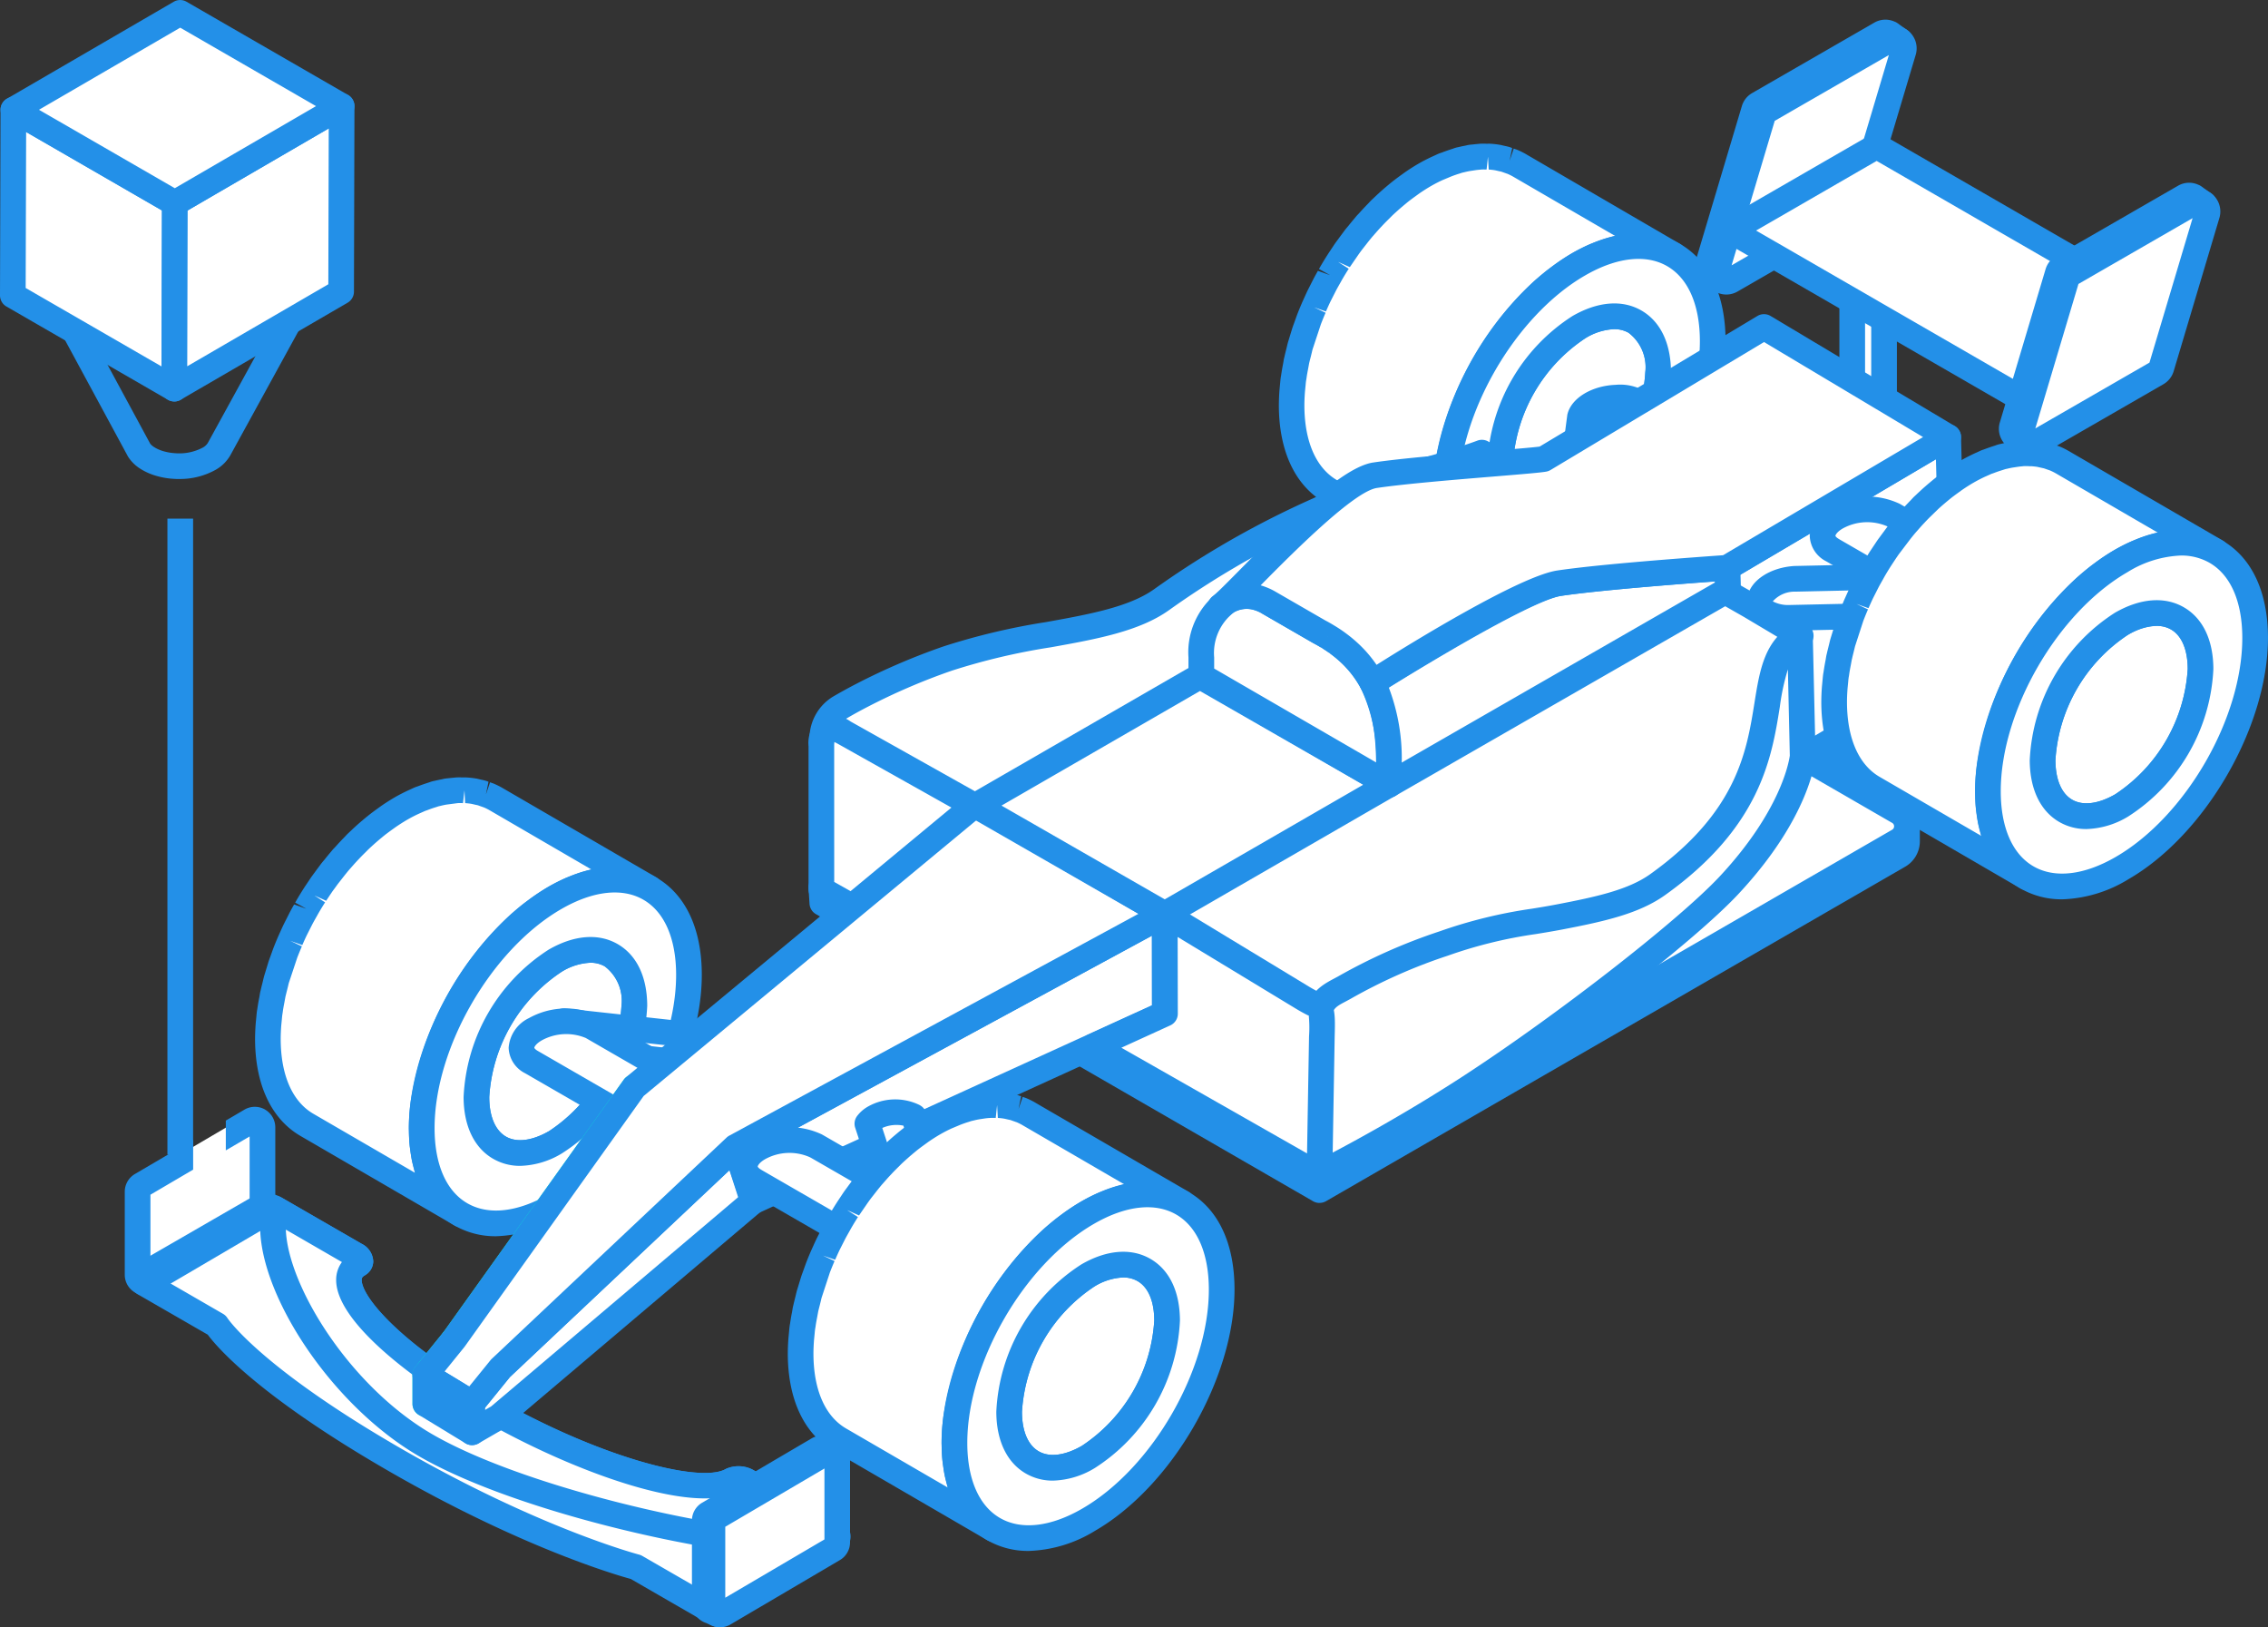 <?xml version="1.0" encoding="UTF-8"?>
<svg xmlns="http://www.w3.org/2000/svg" width="176.657" height="126.721" viewBox="0 0 176.657 126.721">
  <rect x="0" y="0" width="176.657" height="126.721" fill="#333333" stroke="none"/>
  <g id="Group_19" data-name="Group 19" transform="translate(-171 -740)">
    <rect id="Rectangle_11" data-name="Rectangle 11" width="2" height="49.521" transform="translate(184.041 780.387)" fill="#2390e8"></rect>
    <path id="Path_28" data-name="Path 28" d="M14,27.764A16.109,16.109,0,0,1,6.28,25.932c-2.36-1.315-3.678-3.144-3.711-5.15-.033-1.954,1.167-3.763,3.378-5.093,4.313-2.6,11.21-2.669,15.7-.166,2.36,1.316,3.678,3.145,3.711,5.151.033,1.954-1.167,3.763-3.377,5.093a15.765,15.765,0,0,1-7.982,2m-.071-12.069A13.793,13.793,0,0,0,6.978,17.4c-1.574.947-2.43,2.136-2.41,3.347.021,1.245,1,2.5,2.685,3.437,3.858,2.15,10,2.091,13.7-.132,1.574-.947,2.43-2.136,2.41-3.347-.021-1.263-.975-2.484-2.686-3.438a14.153,14.153,0,0,0-6.745-1.574" transform="translate(171 740)" fill="#2290e8"></path>
    <path id="Path_29" data-name="Path 29" d="M13.933,37.3c-.129,0-.259,0-.39-.011a6.083,6.083,0,0,1-1.472-.263,4.707,4.707,0,0,1-.914-.389c-.078-.042-.156-.088-.231-.137a3.024,3.024,0,0,1-.956-.947L3.294,23.214l1.731-1A5.528,5.528,0,0,0,6.777,23.9q.228.146.475.284a11.005,11.005,0,0,0,2.1.889A15.209,15.209,0,0,0,13,25.72a14.255,14.255,0,0,0,7.947-1.666A5.555,5.555,0,0,0,22.992,22.1l0-.006,1.753.963-6.806,12.4a3.024,3.024,0,0,1-1.124,1.117,5.7,5.7,0,0,1-2.885.725M7.316,26.446,11.7,34.553a1.236,1.236,0,0,0,.315.269l.11.066a2.916,2.916,0,0,0,.543.23,4.191,4.191,0,0,0,.992.175,3.9,3.9,0,0,0,2.126-.433,1.068,1.068,0,0,0,.4-.364l4.4-8.016a17.163,17.163,0,0,1-7.7,1.237,17.15,17.15,0,0,1-4.125-.734,13.765,13.765,0,0,1-1.444-.537" transform="translate(171 740)" fill="#2390e8"></path>
    <path id="Path_30" data-name="Path 30" d="M1.041,8.551,1,23l12.577,7.261.04-14.451Z" transform="translate(171 740)" fill="#fff"></path>
    <path id="Path_31" data-name="Path 31" d="M13.577,31.263a1,1,0,0,1-.5-.134L.5,23.868A1,1,0,0,1,0,23L.041,8.548a1,1,0,0,1,1.5-.863l12.577,7.261a1,1,0,0,1,.5.869l-.041,14.451a1,1,0,0,1-1,1M2,22.426l10.58,6.107.034-12.145L2.036,10.28Z" transform="translate(171 740)" fill="#2390e8"></path>
    <path id="Path_32" data-name="Path 32" d="M13.577,30.263l12.994-7.551.04-14.451L13.618,15.812Z" transform="translate(171 740)" fill="#fff"></path>
    <path id="Path_33" data-name="Path 33" d="M13.577,31.263a1,1,0,0,1-1-1l.041-14.451a1,1,0,0,1,.5-.861L26.109,7.4a1,1,0,0,1,1.5.867L27.57,22.715a1,1,0,0,1-.5.861L14.079,31.127a.992.992,0,0,1-.5.136m1.039-14.875-.034,12.135,10.99-6.387L25.606,10Z" transform="translate(171 740)" fill="#2390e8"></path>
    <path id="Path_34" data-name="Path 34" d="M13.618,15.812,26.612,8.261,14.035,1,1.042,8.551Z" transform="translate(171 740)" fill="#fff"></path>
    <path id="Path_35" data-name="Path 35" d="M13.618,16.812a1,1,0,0,1-.5-.134L.541,9.417a1,1,0,0,1,0-1.73L13.532.136a1,1,0,0,1,1,0L27.111,7.395a1,1,0,0,1,0,1.73L14.12,16.676a.992.992,0,0,1-.5.136M3.036,8.548l10.58,6.108,11-6.392L14.036,2.155Z" transform="translate(171 740)" fill="#2390e8"></path>
    <path id="Path_36" data-name="Path 36" d="M35.239,94.105c-.117-.1-.222-.209-.332-.316-.088-.087-.183-.165-.267-.259-.1-.116-.194-.251-.29-.378-.077-.1-.16-.2-.232-.306-.089-.137-.165-.292-.246-.44-.064-.118-.135-.226-.194-.35-.073-.156-.131-.329-.195-.5-.052-.134-.111-.259-.156-.4-.057-.175-.1-.367-.145-.552-.037-.148-.083-.288-.114-.442-.045-.222-.071-.461-.1-.695-.019-.134-.045-.258-.059-.4-.031-.326-.043-.668-.048-1.017,0-.058-.009-.11-.009-.169,0-.5.033-1,.082-1.514.015-.147.036-.3.054-.444a23.967,23.967,0,0,1,7.336-13.85v0c.195-.177.392-.348.59-.515.118-.1.234-.2.352-.292h0c.185-.148.373-.286.561-.423a15.483,15.483,0,0,1,1.4-.927,12.871,12.871,0,0,1,1.193-.6l.005,0c.089-.04.175-.071.262-.105a10.209,10.209,0,0,1,.981-.352h0c.031-.01.061-.017.092-.026.267-.077.531-.144.79-.193l.008,0c.059-.011.116-.017.174-.026.228-.038.455-.072.676-.088h.014c.089-.007.176,0,.265-.005.18-.006.364-.017.538-.007h.016c.119.007.23.03.346.044a5.6,5.6,0,0,1,.575.088l.034.008c.08.018.155.046.234.068.166.046.333.09.491.151l.023.008c.092.037.177.087.268.128.132.061.269.115.4.188l.02.009L38.644,62.24l-.057-.033a5.181,5.181,0,0,0-.524-.256c-.033-.014-.069-.023-.1-.036-.058-.022-.117-.041-.175-.062-.091-.032-.18-.069-.274-.1s-.2-.046-.3-.069c-.062-.014-.123-.031-.186-.043-.034-.006-.066-.017-.1-.023a6.094,6.094,0,0,0-.63-.074h-.038c-.048,0-.1,0-.145,0-.167-.006-.334-.012-.506,0-.056,0-.114.013-.169.017-.1.007-.207.019-.312.031s-.195.014-.295.03c-.084.013-.172.039-.257.054-.141.027-.282.057-.426.091-.078.019-.153.029-.232.05s-.155.057-.231.08c-.241.072-.485.157-.732.252-.088.034-.172.053-.26.09s-.17.078-.255.116-.162.073-.244.112c-.314.148-.631.308-.953.494s-.664.405-.99.629c-.105.073-.208.152-.312.227-.221.159-.439.322-.655.494-.119.094-.235.193-.353.292-.2.167-.4.338-.59.516-.118.107-.234.214-.349.325-.071.069-.146.132-.217.2s-.148.161-.224.239q-.353.358-.693.738c-.072.08-.149.153-.22.235s-.117.145-.177.216c-.138.162-.272.327-.406.494-.087.108-.178.21-.263.32-.071.091-.137.187-.206.28q-.147.195-.29.393c-.066.091-.135.177-.2.269-.109.155-.212.316-.317.474-.068.1-.137.2-.2.3-.027.043-.057.083-.084.126q-.279.437-.539.883l-.032.058c-.036.06-.067.121-.1.182-.121.212-.242.424-.356.64-.053.1-.1.2-.151.3s-.107.209-.159.315-.1.183-.14.276c-.115.238-.222.478-.329.718-.021.049-.046.1-.067.147-.006.014-.013.027-.019.041q-.2.465-.382.935c-.021.056-.039.111-.06.166-.043.114-.081.227-.122.34-.057.16-.118.318-.171.478-.04.119-.072.239-.11.359-.045.143-.089.285-.131.429-.026.091-.058.182-.083.273-.044.157-.076.313-.115.47-.045.177-.091.354-.13.531-.015.064-.034.128-.048.192-.027.128-.041.255-.066.383-.052.275-.1.549-.14.822-.011.078-.031.156-.041.234-.022.172-.033.343-.05.514-.012.122-.027.244-.036.365-.029.387-.047.771-.046,1.149.009,3.275,1.17,5.582,3.039,6.668l11.981,6.963c-.122-.072-.233-.162-.349-.244-.1-.07-.206-.131-.3-.209" transform="translate(171 740)" fill="#fff"></path>
    <path id="Path_37" data-name="Path 37" d="M35.888,95.558a1,1,0,0,1-.5-.136L23.405,88.459c-2.271-1.319-3.527-3.993-3.537-7.529,0-.4.018-.813.049-1.226l.052-.542c.011-.13.023-.259.04-.389.008-.065.019-.124.03-.184.053-.353.1-.642.16-.932l.024-.138c.013-.09.028-.179.047-.268l.036-.148c.046-.2.085-.356.124-.508l.065-.269c.026-.109.051-.217.081-.326l.34-1.112c.036-.108.077-.221.119-.333l.248-.69q.189-.49.4-.976l.065-.142c.135-.3.247-.553.367-.8l.468-.924c.106-.2.217-.4.329-.593l.956.34-.876-.482.066-.118c.214-.369.4-.675.594-.977.006-.009.058-.087.063-.1l.336-.5c.076-.114.151-.228.229-.34l.209-.283q.145-.2.3-.407L25,67.277c.058-.076.117-.147.176-.217l.1-.119c.139-.173.279-.346.423-.516l.185-.223c.051-.059.1-.113.153-.165l.077-.082q.357-.4.724-.772l.075-.08c.054-.06.108-.118.165-.173l.222-.208c.122-.117.245-.231.369-.344.2-.185.41-.367.62-.543.139-.116.254-.213.371-.306.23-.183.46-.355.693-.523l.331-.239c.348-.24.7-.466,1.057-.673s.688-.372,1.026-.532l.264-.12c.147-.07.216-.1.285-.129s.143-.054.219-.078c.329-.124.6-.217.863-.3.118-.043.189-.067.257-.086s.137-.033.205-.046c.212-.05.372-.083.53-.112.138-.032.216-.05.292-.061s.16-.02.241-.027c.208-.022.325-.034.439-.043.09-.011.151-.017.21-.019.189-.011.382,0,.575,0H36.3a6.6,6.6,0,0,1,.8.088c.027,0,.11.023.137.029.042.008.1.024.166.038l.114.026c.094.019.188.041.28.067s.17.056.253.087l-.2.99.322-.947.156.057c.038.012.08.026.12.043a6.268,6.268,0,0,1,.632.308l12.053,7,0,0A1.021,1.021,0,0,1,51.46,69.7a.979.979,0,0,1-1.291.39c-.03-.015-.061-.033-.088-.049s-.094-.044-.157-.071l-.274-.129.013-.044-.093-.054-.022.052a3.484,3.484,0,0,0-.335-.1l-.173-.05c-.009,0-.089-.026-.1-.027a4.529,4.529,0,0,0-.471-.072l-.163-.022c-.041-.006-.083-.014-.126-.017-.115-.005-.226,0-.337,0l-.267.006a.233.233,0,0,1-.082,0h-.019c-.191.014-.388.045-.586.077l-.332-.96,0,.02.3.93a.742.742,0,0,1-.131.034c-.228.043-.461.1-.7.171l0,0c-.027.011-.054.02-.081.029a9.412,9.412,0,0,0-.887.318l-.094.037-.146.059a12.187,12.187,0,0,0-1.1.557,14.239,14.239,0,0,0-1.3.869c-.179.13-.355.258-.528.4l-.289.24c-.233.2-.419.357-.6.526a22.946,22.946,0,0,0-7.02,13.237l-.051.418a14.038,14.038,0,0,0-.077,1.412l.008.156c0,.323.015.638.044.938.006.06.016.116.025.172l.049.34c.021.162.041.324.071.476.016.074.036.145.056.215l.089.347c.027.11.052.219.086.322.02.064.046.124.071.183l.124.318c.035.094.068.188.109.275.025.053.055.1.083.151l.153.277c.045.084.088.169.138.246.026.039.058.077.09.117l.193.254c.048.066.094.132.147.192a1.284,1.284,0,0,0,.1.1l.217.21a2.024,2.024,0,0,0,.165.157,1.243,1.243,0,0,0,.112.078l.264.184c.048.035.1.072.146.1a1,1,0,0,1-.5,1.864M22.609,73.267l.905.425c-.126.291-.248.59-.364.89L22.5,76.537c-.022.079-.041.162-.06.244l-.075.305c-.033.133-.067.266-.1.4,0,.011-.028.109-.03.121l-.078.428c-.049.256-.1.516-.133.773L22,78.965c-.025.164-.033.268-.042.371l-.051.519c-.026.359-.044.717-.043,1.069.008,2.8.911,4.859,2.542,5.807l7.924,4.6c-.03-.108-.058-.22-.086-.334l-.072-.281c-.032-.116-.064-.231-.088-.354-.041-.2-.069-.409-.1-.619l-.038-.267c-.016-.1-.032-.2-.043-.308-.033-.352-.047-.72-.053-1.1,0-.078-.008-.13-.008-.186a15.913,15.913,0,0,1,.086-1.61c.013-.122.028-.242.043-.363l.014-.109a25.066,25.066,0,0,1,7.654-14.464c.206-.188.413-.368.622-.544.152-.127.261-.219.372-.307.2-.159.4-.3.6-.451a16.329,16.329,0,0,1,1.484-.984,13.78,13.78,0,0,1,1.286-.651c.089-.04.168-.072.247-.1.406-.166.761-.295,1.111-.4l.026-.008c.262-.074.482-.133.686-.179L38.141,63.1a4.136,4.136,0,0,0-.464-.231.645.645,0,0,1-.1-.034l-.126-.043-.221-.08c-.042-.012-.085-.02-.129-.029l-.11-.024-.162-.038-.1-.022a4.744,4.744,0,0,0-.5-.057l-.051-1-.114,1c-.135-.005-.275-.01-.42,0l-.886.116c-.13.024-.254.049-.38.081l-.245.057c-.058.022-.116.042-.173.059-.213.063-.432.141-.654.226-.06.024-.12.043-.18.062l-.507.226c-.3.138-.589.287-.886.458s-.619.377-.923.586l-.3.215c-.206.15-.412.3-.616.464-.1.082-.2.168-.307.254-.214.181-.4.343-.585.511q-.168.153-.331.309l-.421.42q-.336.342-.66.7l-.381.432c-.13.152-.259.312-.386.471l-.449.573c-.1.128-.188.253-.28.38l-.189.255c-.069.1-.133.2-.2.295l-.3.454-.924-.418.843.539q-.269.417-.518.848l-.075.133c0,.005-.052.094-.055.1-.14.247-.243.429-.341.613l-.429.847c-.113.234-.216.463-.318.693l-.043.094Z" transform="translate(171 740)" fill="#2390e8"></path>
    <path id="Path_38" data-name="Path 38" d="M43.237,74.817c3.39-1.957,6.164-.384,6.175,3.512a13.54,13.54,0,0,1-6.135,10.618c-3.39,1.957-6.157.38-6.168-3.515a13.526,13.526,0,0,1,6.128-10.615" transform="translate(171 740)" fill="#fff"></path>
    <path id="Path_39" data-name="Path 39" d="M40.521,90.792a4.16,4.16,0,0,1-2.106-.548c-1.481-.852-2.3-2.56-2.307-4.809a14.414,14.414,0,0,1,6.629-11.484c1.969-1.137,3.875-1.291,5.367-.432s2.3,2.559,2.307,4.807a14.419,14.419,0,0,1-6.634,11.487,6.591,6.591,0,0,1-3.256.979m5.467-15.82a4.624,4.624,0,0,0-2.251.711,12.61,12.61,0,0,0-5.629,9.746c0,1.506.468,2.6,1.3,3.082s2.04.333,3.364-.431a12.614,12.614,0,0,0,5.634-9.749,3.364,3.364,0,0,0-1.305-3.079,2.223,2.223,0,0,0-1.118-.28" transform="translate(171 740)" fill="#2290e8"></path>
    <path id="Path_40" data-name="Path 40" d="M43.223,69.924c5.74-3.314,10.422-.646,10.441,5.95S49.031,90.527,43.291,93.84s-10.422.646-10.441-5.95,4.64-14.656,10.373-17.966m.054,19.023a13.54,13.54,0,0,0,6.135-10.618c-.011-3.9-2.785-5.469-6.175-3.512a13.526,13.526,0,0,0-6.128,10.615c.011,3.9,2.778,5.472,6.168,3.515" transform="translate(171 740)" fill="#fff"></path>
    <path id="Path_41" data-name="Path 41" d="M38.631,96.269a6.374,6.374,0,0,1-3.222-.833c-2.285-1.316-3.549-3.994-3.559-7.543-.02-6.913,4.857-15.362,10.873-18.836,3.108-1.793,6.084-2.054,8.382-.731s3.549,3.994,3.559,7.544c.019,6.914-4.859,15.364-10.874,18.836a10.463,10.463,0,0,1-5.159,1.563m5.092-25.48c-5.462,3.154-9.891,10.824-9.873,17.1.008,2.806.916,4.871,2.556,5.815,1.655.952,3.922.694,6.384-.728,5.462-3.153,9.891-10.823,9.874-17.1-.009-2.807-.916-4.873-2.556-5.816s-3.922-.693-6.385.729m-3.2,20a4.16,4.16,0,0,1-2.106-.548c-1.481-.852-2.3-2.56-2.307-4.809a14.414,14.414,0,0,1,6.629-11.484c1.969-1.137,3.875-1.291,5.367-.432s2.3,2.559,2.307,4.807a14.419,14.419,0,0,1-6.634,11.487,6.591,6.591,0,0,1-3.256.979m5.467-15.82a4.624,4.624,0,0,0-2.251.711,12.61,12.61,0,0,0-5.629,9.746c0,1.506.468,2.6,1.3,3.082s2.04.333,3.364-.431a12.614,12.614,0,0,0,5.634-9.749,3.364,3.364,0,0,0-1.305-3.079,2.223,2.223,0,0,0-1.118-.28" transform="translate(171 740)" fill="#2390e8"></path>
    <path id="Path_42" data-name="Path 42" d="M114.98,44.767c-.117-.1-.222-.209-.332-.316-.088-.087-.183-.165-.267-.259-.1-.116-.194-.251-.29-.378-.077-.1-.16-.2-.232-.306-.089-.137-.165-.292-.246-.44-.064-.118-.135-.226-.194-.35-.073-.156-.131-.329-.195-.495-.052-.134-.111-.259-.156-.4-.057-.175-.1-.367-.145-.552-.037-.148-.083-.288-.114-.442-.045-.222-.071-.461-.1-.695-.019-.134-.045-.258-.059-.4-.031-.326-.043-.668-.048-1.017,0-.058-.009-.11-.009-.169,0-.5.033-1,.082-1.514.015-.147.036-.3.054-.444a23.967,23.967,0,0,1,7.336-13.85v0c.195-.177.392-.348.59-.515.118-.1.234-.2.352-.292h0c.185-.148.373-.286.561-.423a15.482,15.482,0,0,1,1.4-.927,12.869,12.869,0,0,1,1.193-.6l.005,0c.089-.04.175-.071.262-.1a10.209,10.209,0,0,1,.981-.352h0c.031-.01.061-.017.092-.026.267-.077.531-.144.79-.193l.008,0c.059-.011.116-.017.174-.026.228-.038.455-.072.676-.088h.014c.089-.007.176,0,.265,0,.18-.006.364-.017.538-.007h.016c.119.007.23.03.346.044a5.6,5.6,0,0,1,.575.088l.034.008c.08.018.155.046.234.068.166.046.333.09.491.151l.023.008c.092.037.177.087.268.128.132.061.269.115.4.188l.02.009L118.385,12.9l-.057-.033a5.181,5.181,0,0,0-.524-.256c-.033-.014-.069-.023-.1-.036-.058-.022-.117-.041-.175-.062-.091-.032-.18-.069-.274-.1s-.2-.046-.3-.069c-.062-.014-.123-.031-.186-.043-.034-.006-.066-.017-.1-.023a6.094,6.094,0,0,0-.63-.074c-.013,0-.026,0-.038,0-.048,0-.1,0-.145,0-.167-.006-.334-.012-.506,0-.056,0-.114.013-.169.017-.1.007-.207.019-.312.031s-.195.014-.295.03c-.084.013-.172.039-.257.054-.141.027-.282.057-.426.091-.078.019-.153.029-.232.05s-.155.057-.231.08c-.241.072-.485.157-.732.252-.088.034-.172.053-.26.09s-.17.078-.255.116-.162.073-.244.112c-.314.148-.631.308-.953.494s-.664.405-.99.629c-.1.073-.208.152-.312.227-.221.159-.439.322-.655.494-.119.094-.235.193-.353.292-.2.167-.4.338-.59.516-.118.107-.234.214-.349.325-.071.069-.146.132-.217.2s-.148.161-.224.239q-.353.359-.693.738c-.072.08-.149.153-.22.235s-.117.145-.177.216c-.138.162-.272.327-.406.494-.087.108-.178.21-.263.32-.071.091-.137.187-.206.28q-.147.195-.29.393c-.066.091-.135.177-.2.269-.109.155-.212.316-.317.474-.068.1-.137.2-.2.3-.027.043-.057.083-.084.126q-.279.437-.539.883l-.032.058c-.036.06-.067.121-.1.182-.121.212-.242.424-.356.64-.053.1-.1.2-.151.3s-.107.209-.159.315-.1.183-.14.276c-.115.238-.222.478-.329.718-.021.049-.046.1-.067.147-.006.014-.013.027-.019.041q-.2.465-.382.935c-.021.056-.039.111-.06.166-.043.114-.081.227-.122.34-.057.16-.118.318-.171.478-.04.119-.072.239-.11.359-.045.143-.089.285-.131.429-.026.091-.058.182-.083.273-.044.157-.076.313-.115.47-.045.177-.091.354-.13.531-.015.064-.034.128-.048.192-.027.128-.041.255-.066.383-.052.275-.1.549-.14.822-.011.078-.031.156-.041.234-.022.172-.033.343-.05.514-.012.122-.027.244-.036.365-.029.387-.047.771-.046,1.149.009,3.275,1.17,5.582,3.039,6.668L115.63,45.22c-.122-.072-.233-.162-.349-.244-.1-.07-.206-.131-.3-.209" transform="translate(171 740)" fill="#fff"></path>
    <path id="Path_43" data-name="Path 43" d="M115.63,46.22a1,1,0,0,1-.5-.136l-11.981-6.963c-2.271-1.319-3.527-3.993-3.537-7.529,0-.4.018-.813.049-1.226l.052-.542c.011-.13.023-.259.04-.389.008-.066.019-.125.031-.186.052-.35.1-.64.159-.93l.024-.14c.013-.089.028-.177.047-.266l.037-.151c.045-.2.083-.349.121-.5l.067-.275c.026-.109.051-.217.081-.326l.34-1.112c.036-.108.077-.221.119-.333l.248-.69q.189-.49.4-.976l.065-.142c.135-.3.247-.551.366-.8l.469-.925c.106-.2.217-.4.329-.593l.956.34-.876-.482.066-.118c.214-.369.4-.675.594-.977.006-.009.058-.087.063-.1l.332-.5c.077-.116.154-.232.233-.346l.209-.283q.146-.2.3-.407l.213-.288c.058-.076.117-.147.176-.217l.1-.119c.139-.173.279-.346.423-.516l.185-.223c.049-.058.1-.115.157-.17l.073-.077q.357-.4.724-.772l.075-.08c.054-.06.108-.118.165-.173l.222-.208c.12-.116.244-.23.369-.344.2-.185.41-.367.62-.543.139-.116.254-.213.371-.306.23-.183.46-.355.693-.523l.331-.24c.349-.24.7-.466,1.057-.672s.688-.372,1.026-.532l.264-.12c.147-.07.216-.1.285-.129s.146-.055.223-.079c.325-.123.593-.216.859-.3.118-.043.189-.067.257-.086s.137-.033.2-.046c.212-.05.372-.083.53-.112.137-.032.21-.049.281-.061.1-.013.171-.02.248-.026l.141-.015c.1-.012.209-.023.312-.03.08-.01.141-.016.2-.018.189-.011.382,0,.575,0a1.594,1.594,0,0,1,.173,0,6.517,6.517,0,0,1,.775.087c.027,0,.11.023.137.029s.1.024.166.038l.114.026c.094.019.188.041.28.067s.17.056.253.087l-.2.99.322-.947.156.057c.038.012.08.026.12.043a6.269,6.269,0,0,1,.632.308l.1.06L130.87,19l0,0a1.021,1.021,0,0,1,.334,1.363.98.98,0,0,1-1.291.39c-.03-.015-.061-.033-.088-.049s-.094-.044-.157-.071l-.274-.129c-.022-.007-.081-.038-.1-.046a3.484,3.484,0,0,0-.335-.1l-.163-.047c-.013,0-.1-.028-.108-.03a4.529,4.529,0,0,0-.471-.072l-.163-.022c-.041-.006-.083-.014-.126-.017a3,3,0,0,0-.33,0l-.274.006a.211.211,0,0,1-.082,0h-.019c-.191.014-.388.045-.586.077l-.332-.96.194.981-.043.007c-.221.043-.446.1-.675.167l0,0c-.027.011-.054.02-.081.029a9.412,9.412,0,0,0-.887.318l-.094.037-.146.059a11.644,11.644,0,0,0-1.1.557,14.441,14.441,0,0,0-1.306.869c-.177.129-.353.257-.527.4l-.337.279c-.182.153-.365.313-.546.477l-.012.011h0a22.944,22.944,0,0,0-7.018,13.235l-.051.419a14.036,14.036,0,0,0-.077,1.412l.008.156c.005.323.015.638.044.938.006.06.016.116.025.172l.049.34c.021.162.041.324.071.476.016.074.036.145.056.215l.089.347c.027.11.052.219.086.322.021.065.047.125.071.185l.123.312c.035.1.069.191.11.279.024.051.053.1.08.145l.16.289c.043.081.084.162.132.236a1.527,1.527,0,0,0,.094.123l.191.252c.048.066.094.132.147.192a1.349,1.349,0,0,0,.1.1l.225.217a1.815,1.815,0,0,0,.156.149,1.244,1.244,0,0,0,.112.078l.264.184c.048.035.1.072.146.1a1,1,0,0,1-.5,1.864M102.351,23.929l.9.425c-.126.291-.248.59-.364.89l-.647,1.955c-.022.079-.041.162-.06.244l-.076.311c-.033.13-.067.261-.1.392l-.03.121-.079.43c-.048.255-.1.514-.132.772l-.027.155c-.025.167-.033.271-.042.374l-.051.519c-.026.359-.044.717-.043,1.069.008,2.8.911,4.859,2.542,5.807l7.924,4.6c-.03-.108-.058-.22-.086-.334l-.072-.281c-.032-.116-.064-.231-.088-.354-.041-.2-.069-.409-.1-.619l-.038-.267c-.016-.1-.032-.2-.043-.308-.033-.352-.047-.72-.053-1.1,0-.078-.008-.13-.008-.186a15.91,15.91,0,0,1,.086-1.61c.013-.122.028-.242.043-.363l.014-.109a25.073,25.073,0,0,1,7.633-14.445l.024-.023c.2-.185.411-.365.619-.541l.372-.306c.2-.158.395-.3.594-.45a16.489,16.489,0,0,1,1.487-.985,13.874,13.874,0,0,1,1.286-.651c.089-.04.168-.072.247-.1.406-.166.761-.295,1.111-.4l.026-.008c.262-.074.481-.133.685-.18l-7.936-4.612a4.136,4.136,0,0,0-.464-.231.644.644,0,0,1-.1-.034l-.126-.043-.221-.08c-.042-.012-.085-.02-.129-.029l-.11-.024-.162-.038-.1-.022a4.746,4.746,0,0,0-.5-.057l-.057-1-.108,1c-.135-.005-.275-.009-.42,0l-.144.015c-.076.006-.149.015-.222.022l-.52.079c-.13.024-.254.049-.38.081l-.245.057c-.058.022-.116.042-.173.059-.213.063-.432.141-.654.226l-.687.288c-.3.138-.589.287-.886.458-.312.18-.62.378-.924.587l-.294.214c-.206.15-.412.3-.616.464-.1.082-.2.168-.307.254-.214.181-.4.343-.585.511-.111.1-.22.2-.328.306l-.424.423q-.336.342-.66.7l-.381.432c-.13.152-.259.312-.386.471l-.449.573c-.1.128-.188.253-.28.38l-.688,1-.926-.415.843.539q-.269.417-.518.848l-.075.133c0,.005-.052.094-.055.1-.14.247-.243.429-.341.613l-.431.849c-.111.23-.214.461-.316.691l-.043.094Z" transform="translate(171 740)" fill="#2390e8"></path>
    <path id="Path_44" data-name="Path 44" d="M122.979,25.479c3.389-1.957,6.163-.384,6.174,3.512a13.54,13.54,0,0,1-6.135,10.618c-3.39,1.957-6.157.38-6.168-3.515a13.527,13.527,0,0,1,6.129-10.615" transform="translate(171 740)" fill="#fff"></path>
    <path id="Path_45" data-name="Path 45" d="M120.263,41.454a4.16,4.16,0,0,1-2.106-.548c-1.481-.852-2.3-2.56-2.307-4.809a14.414,14.414,0,0,1,6.629-11.484c1.969-1.137,3.875-1.292,5.367-.432s2.3,2.559,2.307,4.807a14.419,14.419,0,0,1-6.634,11.487,6.591,6.591,0,0,1-3.256.979m5.467-15.82a4.624,4.624,0,0,0-2.251.711,12.61,12.61,0,0,0-5.629,9.746c0,1.506.468,2.6,1.305,3.082s2.04.333,3.364-.431a12.614,12.614,0,0,0,5.634-9.749,3.364,3.364,0,0,0-1.305-3.079,2.222,2.222,0,0,0-1.118-.28" transform="translate(171 740)" fill="#2290e8"></path>
    <path id="Path_46" data-name="Path 46" d="M122.965,20.586c5.74-3.314,10.422-.646,10.441,5.95S128.773,41.189,123.033,44.5s-10.422.646-10.441-5.95,4.64-14.656,10.373-17.966m.054,19.023a13.54,13.54,0,0,0,6.135-10.618c-.011-3.9-2.785-5.469-6.175-3.512a13.526,13.526,0,0,0-6.128,10.615c.011,3.895,2.778,5.472,6.168,3.515" transform="translate(171 740)" fill="#fff"></path>
    <path id="Path_47" data-name="Path 47" d="M118.373,46.931a6.374,6.374,0,0,1-3.222-.833c-2.285-1.316-3.549-3.994-3.559-7.543-.02-6.913,4.858-15.362,10.873-18.836,3.108-1.794,6.084-2.054,8.382-.731s3.549,3.994,3.559,7.544c.019,6.914-4.859,15.364-10.874,18.836a10.463,10.463,0,0,1-5.159,1.563m5.092-25.48h0c-5.462,3.154-9.891,10.824-9.873,17.1.008,2.806.916,4.871,2.556,5.815s3.922.694,6.384-.728c5.462-3.152,9.891-10.823,9.874-17.1-.009-2.807-.916-4.873-2.556-5.816s-3.922-.693-6.385.729m-3.2,20a4.16,4.16,0,0,1-2.106-.548c-1.481-.852-2.3-2.561-2.307-4.81a14.414,14.414,0,0,1,6.629-11.483c1.969-1.137,3.875-1.292,5.367-.432s2.3,2.559,2.307,4.807a14.419,14.419,0,0,1-6.634,11.487,6.591,6.591,0,0,1-3.256.979m5.467-15.82a4.624,4.624,0,0,0-2.251.711,12.608,12.608,0,0,0-5.629,9.745c0,1.506.468,2.6,1.305,3.083s2.04.333,3.364-.431a12.614,12.614,0,0,0,5.634-9.749,3.364,3.364,0,0,0-1.305-3.079,2.222,2.222,0,0,0-1.118-.28" transform="translate(171 740)" fill="#2390e8"></path>
    <path id="Path_48" data-name="Path 48" d="M148.01,3.18l-.658-.47a.834.834,0,0,0-.071-.05l-.058-.042v.007a.729.729,0,0,0-.735,0l-9.509,5.479a.76.76,0,0,0-.346.438l-3.561,11.932a.733.733,0,0,0,.209.762h-.006l.026.019a.757.757,0,0,0,.079.057l.684.5.083-.462.024-.009,9.509-5.48a.751.751,0,0,0,.345-.438l3.483-11.667Z" transform="translate(171 740)" fill="#00446b"></path>
    <path id="Path_49" data-name="Path 49" d="M134.065,22.819a1,1,0,0,1-.591-.194l-.685-.5c-.023-.016-.123-.091-.145-.11a.936.936,0,0,1-.272-.3,1.731,1.731,0,0,1-.259-1.521l3.562-11.932a1.741,1.741,0,0,1,.808-1.019l9.505-5.478a1.726,1.726,0,0,1,1.563-.089.992.992,0,0,1,.254.132,2.264,2.264,0,0,1,.184.135l.6.427a1,1,0,0,1,.177,1.465l-.362.421-3.422,11.462a1.751,1.751,0,0,1-.8,1.018L135.049,22a1,1,0,0,1-.984.824m3.5-13.894-3.358,11.249,8.89-5.124L146.453,3.8Zm-.083.048h0" transform="translate(171 740)" fill="#2390e8"></path>
    <path id="Path_50" data-name="Path 50" d="M144.351,16.353l-9.508,5.48a.755.755,0,0,1-1.1-.87L137.3,9.031a.756.756,0,0,1,.346-.438l9.508-5.479a.754.754,0,0,1,1.1.869L144.7,15.915a.753.753,0,0,1-.346.438" transform="translate(171 740)" fill="#fff"></path>
    <path id="Path_51" data-name="Path 51" d="M134.464,22.936a1.756,1.756,0,0,1-1.68-2.258l3.562-11.932a1.753,1.753,0,0,1,.805-1.019l9.509-5.479a1.754,1.754,0,0,1,2.557,2.022L145.655,16.2a1.745,1.745,0,0,1-.806,1.019L135.342,22.7a1.759,1.759,0,0,1-.878.236m3.771-13.525L134.877,20.66l8.89-5.124,3.358-11.248Z" transform="translate(171 740)" fill="#2390e8"></path>
    <path id="Path_52" data-name="Path 52" d="M147.88,64.368l-7.4-4.274,19.047-11.131L136.874,35.885,117.827,47.017l-6.705-3.871L65.427,69.528l-1.449-.446.077,1.238,12.17,7.026,14.722,8.5,11.831,6.831,45.1-26.04a1.3,1.3,0,0,0,.655-1.134V64.281l-.423.266a1.3,1.3,0,0,0-.232-.179" transform="translate(171 740)" fill="#00446b"></path>
    <path id="Path_53" data-name="Path 53" d="M102.778,93.677a1.012,1.012,0,0,1-.5-.133L63.555,71.187a1,1,0,0,1-.5-.8l-.077-1.238a1,1,0,0,1,1.291-1.018l1.033.317L110.622,42.28a1,1,0,0,1,1,0l6.2,3.581L136.37,35.023a1,1,0,0,1,1,0L160.025,48.1a1,1,0,0,1,.005,1.73L142.469,60.091l5.67,3.273a1,1,0,0,1,1.4.918V65.5a2.286,2.286,0,0,1-1.155,2l-45.1,26.04a1.015,1.015,0,0,1-.5.133M66.054,70.32l36.724,21.2,44.6-25.752a.3.3,0,0,0,.155-.267v-.139a1.009,1.009,0,0,1-.1-.083l-.052-.047-7.4-4.273a1,1,0,0,1,0-1.73l17.561-10.264L136.877,37.043,118.331,47.881a1,1,0,0,1-1,0L111.122,44.3Z" transform="translate(171 740)" fill="#2390e8"></path>
    <path id="Path_54" data-name="Path 54" d="M20.183,87.3l-.7-.314v0a.585.585,0,0,0-.535.029l-8.535,5.013a.6.6,0,0,0-.294.514V99.01a.585.585,0,0,0,.265.49h0l.006,0a.618.618,0,0,0,.189.084l.516.23.1-.4,8.356-4.908A.594.594,0,0,0,19.845,94V87.707Z" transform="translate(171 740)" fill="#fff"></path>
    <path id="Path_55" data-name="Path 55" d="M10.717,99.267V92.8a.6.6,0,0,1,.294-.513l8.534-5.013a.6.6,0,0,1,.9.513v6.464a.6.6,0,0,1-.294.513L11.614,99.78a.6.6,0,0,1-.9-.513" transform="translate(171 740)" fill="#fff"></path>
    <path id="Path_56" data-name="Path 56" d="M90.947,84.694l11.831,6.831,45.1-26.04a1.31,1.31,0,0,0,0-2.269l-7.4-4.274,19.047-11.131L136.874,34.733,117.827,45.865l-6.705-3.871L64.055,69.168l12.17,7.026Z" transform="translate(171 740)" fill="#fff"></path>
    <path id="Path_57" data-name="Path 57" d="M102.778,92.524a1.015,1.015,0,0,1-.5-.133L63.555,70.033a1,1,0,0,1,0-1.732l47.067-27.174a1,1,0,0,1,1,0l6.2,3.581L136.37,33.869a1,1,0,0,1,1.005,0l22.651,13.078a1,1,0,0,1,0,1.73L142.469,58.937l5.911,3.412a2.311,2.311,0,0,1,0,4l-45.1,26.04a1.012,1.012,0,0,1-.5.133M66.055,69.167l36.723,21.2,44.6-25.752a.3.3,0,0,0,.155-.267.3.3,0,0,0-.155-.27l-7.4-4.273a1,1,0,0,1,0-1.73l17.562-10.263L136.878,35.889,118.332,46.728a1,1,0,0,1-1,0l-6.205-3.583Z" transform="translate(171 740)" fill="#2390e8"></path>
    <path id="Path_58" data-name="Path 58" d="M152.23,52.034,135.023,62.192l-.486-18,17.208-10.158Z" transform="translate(171 740)" fill="#fff"></path>
    <path id="Path_59" data-name="Path 59" d="M135.023,63.193a1,1,0,0,1-1-.973l-.485-18a1,1,0,0,1,.491-.889l17.208-10.158a1,1,0,0,1,1.508.834l.485,18a1,1,0,0,1-.491.889L135.531,63.054a.991.991,0,0,1-.508.139m.53-18.436.424,15.711,15.238-8.995-.424-15.711Z" transform="translate(171 740)" fill="#2390e8"></path>
    <path id="Path_60" data-name="Path 60" d="M158.724,44.658l-18.9.415c-1.375.085-2.574.768-2.722,1.574s.81,1.441,2.165,1.468l18.9-.409Z" transform="translate(171 740)" fill="#fff"></path>
    <path id="Path_61" data-name="Path 61" d="M139.288,49.115a3.581,3.581,0,0,1-2.755-1.089,1.9,1.9,0,0,1-.415-1.559c.233-1.269,1.765-2.275,3.644-2.392l18.94-.416a.978.978,0,0,1,.783.351,1,1,0,0,1,.222.828l-.558,3.048a1,1,0,0,1-.962.82Zm18.231-3.43-17.673.388a2.266,2.266,0,0,0-1.761.757,2.549,2.549,0,0,0,1.2.285l18.043-.391Z" transform="translate(171 740)" fill="#2390e8"></path>
    <path id="Path_62" data-name="Path 62" d="M160.536,47.644l-13-7.505,0,0c-.021-.013-.039-.027-.061-.039a4.916,4.916,0,0,0-4.424.183c-1.309.756-1.451,1.9-.317,2.554l.068.035,0,0,14.2,8.2" transform="translate(171 740)" fill="#fff"></path>
    <path id="Path_63" data-name="Path 63" d="M156.493,51.939l-14.2-8.2-.035-.022-.03-.015a2.306,2.306,0,0,1-1.265-1.975,2.781,2.781,0,0,1,1.583-2.312,5.943,5.943,0,0,1,5.423-.183l.029.016.036.021,13,7.505-1,1.732-12.93-7.465a.883.883,0,0,1-.091-.048,3.937,3.937,0,0,0-3.467.155c-.484.279-.583.527-.583.578,0,.023.065.128.265.243l.064.04v0l14.2,8.2Z" transform="translate(171 740)" fill="#2390e8"></path>
    <path id="Path_64" data-name="Path 64" d="M42.985,81.614h-.009l0,0a.623.623,0,0,1-.068-.036c-.774-.446-.674-1.224.216-1.738a3.1,3.1,0,0,1,.815-.315L62.677,81.57,59.44,83.438Z" transform="translate(171 740)" fill="#fff"></path>
    <path id="Path_65" data-name="Path 65" d="M59.441,84.439a1.033,1.033,0,0,1-.111-.006L42.875,82.609c-.032,0-.064-.009-.1-.016l-.009,0a.969.969,0,0,1-.324-.131c-.012,0-.021-.011-.029-.015A1.885,1.885,0,0,1,41.39,80.82a2.2,2.2,0,0,1,1.238-1.849A4.127,4.127,0,0,1,43.7,78.55a1.012,1.012,0,0,1,.347-.022l18.735,2.048a1,1,0,0,1,.392,1.86l-3.237,1.869a1,1,0,0,1-.5.134M43.663,80.684l15.562,1.725.306-.177L44.023,80.537a2.075,2.075,0,0,0-.36.147" transform="translate(171 740)" fill="#2390e8"></path>
    <path id="Path_66" data-name="Path 66" d="M57.815,86.713,46.126,79.964a4.917,4.917,0,0,0-4.423.184c-1.31.756-1.452,1.9-.318,2.554l11.593,6.693" transform="translate(171 740)" fill="#fff"></path>
    <path id="Path_67" data-name="Path 67" d="M52.479,90.261,40.885,83.568a2.307,2.307,0,0,1-1.266-1.975A2.779,2.779,0,0,1,41.2,79.282a5.942,5.942,0,0,1,5.424-.184l11.689,6.748-1,1.732L45.626,80.83a3.961,3.961,0,0,0-3.424.184c-.484.279-.583.527-.583.578,0,.023.066.128.266.243l11.594,6.694Z" transform="translate(171 740)" fill="#2390e8"></path>
    <path id="Path_68" data-name="Path 68" d="M65.218,119.822a.3.3,0,0,1-.1.083l-.442.256L55.97,125.19a1.45,1.45,0,0,1-1.247-.158l-5.2-3s-7.8-2.017-18.815-8.379c-11.41-6.587-13.833-10.471-13.833-10.471l-5.487-3.165c-.422-.245-.54-.565-.272-.723l9.149-5.281a1.388,1.388,0,0,1,1.168.115.581.581,0,0,1,.079.039l6.165,3.56c.426.245.525.565.249.723l0,0c-2.589,1.492,1.835,6.465,9.875,11.106s16.656,7.195,19.241,5.7l0,0a1.428,1.428,0,0,1,1.251.146l6.56,3.786a.979.979,0,0,1,.154.1c.241.186.32.391.213.533" transform="translate(171 740)" fill="#fff"></path>
    <path id="Path_69" data-name="Path 69" d="M55.586,126.27a2.818,2.818,0,0,1-1.369-.376l-5.082-2.935c-1.119-.305-8.576-2.465-18.929-8.444-10.1-5.834-13.323-9.634-14.024-10.581l-5.3-3.056a1.628,1.628,0,0,1-.916-1.361,1.252,1.252,0,0,1,.638-1.089l9.154-5.286a2.333,2.333,0,0,1,2.126.091c.032.017.142.076.172.1l6.115,3.528a1.607,1.607,0,0,1,.9,1.355,1.261,1.261,0,0,1-.589,1.059.767.767,0,0,1-.071.045c-.222.128-.239.237-.239.365,0,1.225,2.745,4.754,10.115,9.009,8.238,4.761,16.177,6.828,18.209,5.721l.039-.023a2.391,2.391,0,0,1,2.256.153l6.551,3.78a1.765,1.765,0,0,1,.294.2,1.345,1.345,0,0,1,.375,1.9,1.288,1.288,0,0,1-.426.365l-9.123,5.272a1.782,1.782,0,0,1-.884.214M12.629,99.57l4.743,2.741a1,1,0,0,1,.348.337c.02.031,2.552,3.823,13.486,10.134,10.75,6.209,18.489,8.257,18.565,8.277a1.011,1.011,0,0,1,.25.1l5.2,3a.841.841,0,0,0,.337.106l8.044-4.645-5.813-3.359a.763.763,0,0,0-.329-.1c-3.435,1.852-12.923-1.559-20.168-5.744-5.373-3.1-11.116-7.554-11.114-10.743a2.324,2.324,0,0,1,.448-1.4L21.01,95.029a.982.982,0,0,0-.334-.1Zm51.988,19.47-.018.01ZM27.426,97.577l-.02.013a.137.137,0,0,0,.02-.013m-6.658-2.706-.007,0,.007,0" transform="translate(171 740)" fill="#2390e8"></path>
    <path id="Path_70" data-name="Path 70" d="M35.611,107.9,33.3,109.228c-.209.121-.232.3-.05.409l3.167,1.829a.79.79,0,0,0,.708-.03l2.307-1.332" transform="translate(171 740)" fill="#00446b"></path>
    <path id="Path_71" data-name="Path 71" d="M36.731,112.535a1.644,1.644,0,0,1-.811-.2L32.753,110.5a1.208,1.208,0,0,1-.623-1.046,1.279,1.279,0,0,1,.673-1.1l2.308-1.332,1,1.732-1.187.686,1.824,1.053,2.187-1.263,1,1.732L37.628,112.3a1.81,1.81,0,0,1-.9.233m-.1-1.967,0,0Z" transform="translate(171 740)" fill="#2290e8"></path>
    <path id="Path_72" data-name="Path 72" d="M65.218,119.822c-.012.146-.114.245-.32.292-.071.016-.142.032-.221.047-5.008.932-24.49-3.043-32.356-8.126-6.915-4.472-12.066-13.534-10.89-17.911a.581.581,0,0,1,.079.039l6.165,3.56c.426.245.525.565.249.723l0,0c-2.589,1.492,1.835,6.465,9.875,11.106s16.656,7.195,19.241,5.7l0,0a1.428,1.428,0,0,1,1.251.146l6.56,3.786a.979.979,0,0,1,.154.1.912.912,0,0,1,.213.533" transform="translate(171 740)" fill="#fff"></path>
    <path id="Path_73" data-name="Path 73" d="M62.82,121.292c-7.195,0-23.878-3.787-31.042-8.418-7.061-4.566-12.664-13.983-11.313-19.011a1,1,0,0,1,.526-.639,1.009,1.009,0,0,1,.828-.023,2.3,2.3,0,0,1,.241.127l6.114,3.528a1.6,1.6,0,0,1,.9,1.355,1.261,1.261,0,0,1-.588,1.059.666.666,0,0,1-.072.045c-.22.128-.239.237-.239.365,0,1.225,2.745,4.754,10.115,9.009,8.239,4.761,16.178,6.828,18.21,5.721l.038-.023a2.4,2.4,0,0,1,2.257.153l6.551,3.78a1.761,1.761,0,0,1,.293.2.946.946,0,0,1,.183.2,1.8,1.8,0,0,1,.388,1.184,1.326,1.326,0,0,1-1.094,1.183l-.25.054a11.61,11.61,0,0,1-2.05.15M22.264,95.754c.156,4.211,4.568,11.541,10.6,15.44,6.9,4.461,23.717,8.287,30.2,8.111l-5.267-3.038a.77.77,0,0,0-.331-.1c-3.432,1.854-12.921-1.558-20.167-5.744-5.374-3.1-11.116-7.554-11.115-10.743a2.318,2.318,0,0,1,.449-1.4Zm5.163,1.823-.021.013.021-.013" transform="translate(171 740)" fill="#2390e8"></path>
    <path id="Path_74" data-name="Path 74" d="M50.8,88.79,35.338,107.9v-3.553L49.4,84.658Z" transform="translate(171 740)" fill="#00446b"></path>
    <path id="Path_75" data-name="Path 75" d="M35.338,108.895a1,1,0,0,1-1-1v-3.552a1,1,0,0,1,.186-.581L48.586,84.077a1,1,0,0,1,1.761.26l1.4,4.132a1,1,0,0,1-.169.95L36.115,108.524a1,1,0,0,1-.777.371m1-4.232v.407L49.675,88.589l-.6-1.761Z" transform="translate(171 740)" fill="#00ffce"></path>
    <path id="Path_76" data-name="Path 76" d="M57.279,89.32l-18.3,17.239-2.208,2.724v2.253l2.066-1.193L58.693,93.526Z" transform="translate(171 740)" fill="#fff"></path>
    <path id="Path_77" data-name="Path 77" d="M36.772,112.536a1,1,0,0,1-1-1v-2.253a1,1,0,0,1,.223-.63l2.208-2.724a1.2,1.2,0,0,1,.091-.1l18.3-17.239A1,1,0,0,1,58.227,89l1.414,4.207a1,1,0,0,1-.3,1.081L39.484,111.106a1.042,1.042,0,0,1-.146.1L37.272,112.4a1.012,1.012,0,0,1-.5.133m1-2.9v.167l.488-.282L57.529,93.2l-.7-2.085L39.715,107.241Z" transform="translate(171 740)" fill="#2390e8"></path>
    <path id="Path_78" data-name="Path 78" d="M33.13,109.32v-2.253l2.208-2.724-.143,3.785Z" transform="translate(171 740)" fill="#00446b"></path>
    <path id="Path_79" data-name="Path 79" d="M33.13,110.32a1,1,0,0,1-1-1v-2.253a1,1,0,0,1,.223-.63l2.208-2.724a1,1,0,0,1,1.776.668l-.142,3.785a1,1,0,0,1-.5.828l-2.065,1.193a1.012,1.012,0,0,1-.5.133m1-2.9v.167l.087-.05.009-.235Z" transform="translate(171 740)" fill="#00ffce"></path>
    <path id="Path_80" data-name="Path 80" d="M140.261,49.507c-4.334,2.313.591,11.1-11.08,19.443-3.687,2.633-10.487,2.427-16.672,4.586a35.55,35.55,0,0,0-6.943,3.047,6.768,6.768,0,0,0-2.818,2.937L90.162,71.677,75.6,62.607,64.057,57.5v0a2.8,2.8,0,0,1,1.4-2.423c.454-.265,1.018-.576,1.678-.92a50.582,50.582,0,0,1,6.682-2.869C80,49.125,86.8,49.33,90.485,46.694c11.395-8.135,20.538-9.79,24.943-11.444l15.651,8.922,5.257,3Z" transform="translate(171 740)" fill="#fff"></path>
    <path id="Path_81" data-name="Path 81" d="M102.748,80.52a1.01,1.01,0,0,1-.529-.151L75.132,63.494l-11.48-5.079a1,1,0,0,1-.6-.915,3.814,3.814,0,0,1,1.9-3.292c.463-.269,1.041-.59,1.717-.942a51.47,51.47,0,0,1,6.814-2.926,52.04,52.04,0,0,1,8.013-1.9c3.319-.6,6.455-1.166,8.406-2.562a70.582,70.582,0,0,1,22.01-10.532c1.236-.382,2.3-.711,3.163-1.034a1.008,1.008,0,0,1,.846.067L136.832,46.3l3.94,2.345a1,1,0,0,1-.04,1.741c-1.169.624-1.435,1.935-1.841,4.392-.631,3.82-1.585,9.593-9.129,14.983-2.316,1.654-5.664,2.258-9.209,2.9a50.376,50.376,0,0,0-7.715,1.819,35.905,35.905,0,0,0-6.738,2.948,5.808,5.808,0,0,0-2.428,2.475,1,1,0,0,1-.619.568.992.992,0,0,1-.305.048M65.161,56.9l10.845,4.8a.862.862,0,0,1,.124.065l26.257,16.358a9.016,9.016,0,0,1,2.645-2.379,35.319,35.319,0,0,1,7.147-3.146,51.933,51.933,0,0,1,8.019-1.9c3.317-.6,6.451-1.164,8.4-2.557,6.869-4.908,7.707-9.979,8.319-13.682.314-1.9.6-3.611,1.609-4.816l-2.7-1.608L115.334,36.348c-.819.29-1.764.581-2.832.911A68.806,68.806,0,0,0,91.066,47.507c-2.316,1.658-5.667,2.263-9.214,2.9a50.3,50.3,0,0,0-7.709,1.818,49.324,49.324,0,0,0-6.549,2.812c-.644.334-1.194.638-1.636.9a1.814,1.814,0,0,0-.8.958" transform="translate(171 740)" fill="#2390e8"></path>
    <path id="Path_82" data-name="Path 82" d="M90.725,78.926,58.651,93.562,57.279,89.32,90.725,71.187Z" transform="translate(171 740)" fill="#fff"></path>
    <path id="Path_83" data-name="Path 83" d="M58.651,94.562a1.012,1.012,0,0,1-.4-.085,1,1,0,0,1-.548-.608l-1.373-4.242a1,1,0,0,1,.475-1.186L90.248,70.308a1,1,0,0,1,1.477.879v7.739a1,1,0,0,1-.585.91L59.066,94.472a1,1,0,0,1-.415.09M58.486,89.8l.771,2.383,30.468-13.9V72.866Z" transform="translate(171 740)" fill="#2390e8"></path>
    <path id="Path_84" data-name="Path 84" d="M76,76.014,63.978,69.266V58.109c0-1.856.99-1.5,1.792-1.05L76,62.8Z" transform="translate(171 740)" fill="#fff"></path>
    <path id="Path_85" data-name="Path 85" d="M76,77.014a1,1,0,0,1-.489-.128L63.489,70.138a1,1,0,0,1-.511-.872V58.109a2.45,2.45,0,0,1,.935-2.19,2.409,2.409,0,0,1,2.347.269L76.493,61.93A1,1,0,0,1,77,62.8V76.014a1,1,0,0,1-1,1M64.978,68.68,75,74.306V63.388l-9.722-5.456c-.118-.066-.213-.114-.287-.148a3.015,3.015,0,0,0-.016.325Z" transform="translate(171 740)" fill="#2390e8"></path>
    <path id="Path_86" data-name="Path 86" d="M76,62.618,49.4,84.658,35.369,104.3l-2.239,2.768,3.642,2.216,2.208-2.724,18.3-17.239L90.725,71.187Z" transform="translate(171 740)" fill="#fff"></path>
    <path id="Path_87" data-name="Path 87" d="M36.772,110.283a1,1,0,0,1-.52-.146l-3.642-2.216a1,1,0,0,1-.258-1.483l2.24-2.768L48.585,84.077a1.087,1.087,0,0,1,.176-.189l26.6-22.04a1,1,0,0,1,1.141-.094l14.722,8.569a1,1,0,0,1-.027,1.743L57.87,90.137l-18.155,17.1-2.166,2.671a1,1,0,0,1-.777.371m-2.146-3.477,1.919,1.168,1.658-2.045a1.2,1.2,0,0,1,.091-.1l18.3-17.239a1,1,0,0,1,.209-.151L88.684,71.156,76.1,63.834,50.137,85.346,36.183,104.88Z" transform="translate(171 740)" fill="#2390e8"></path>
    <path id="Path_88" data-name="Path 88" d="M33.13,107.067l3.642,2.216v2.253L33.13,109.32Z" transform="translate(171 740)" fill="#00446b"></path>
    <path id="Path_89" data-name="Path 89" d="M36.772,112.536a1,1,0,0,1-.52-.146l-3.642-2.215a1,1,0,0,1-.48-.855v-2.254a1,1,0,0,1,1.519-.854l3.643,2.216a1,1,0,0,1,.48.854v2.254a1,1,0,0,1-1,1" transform="translate(171 740)" fill="#2390e8"></path>
    <path id="Path_90" data-name="Path 90" d="M140.415,58.88s-.329,4.24-5.695,10.009c-3.381,3.634-13.254,11.243-20.389,15.867a130.542,130.542,0,0,1-11.643,6.706V80.325c-.117-2.542.766-2.716,2-3.4a42.794,42.794,0,0,1,7.755-3.445,48.016,48.016,0,0,1,9.008-2.068c3.043-.582,5.76-1.161,7.664-2.52,11.672-8.339,6.354-16.745,11.08-19.443Z" transform="translate(171 740)" fill="#fff"></path>
    <path id="Path_91" data-name="Path 91" d="M102.688,92.462a1,1,0,0,1-1-1V80.324c-.123-2.662.822-3.377,2.171-4.091l.347-.186a43.939,43.939,0,0,1,7.911-3.516,37.575,37.575,0,0,1,7.192-1.767c.631-.1,1.27-.206,1.958-.338,3.077-.589,5.567-1.136,7.27-2.353,6.758-4.828,7.512-9.543,8.119-13.332.418-2.613.779-4.87,3.047-6.164a1,1,0,0,1,1.495.845l.217,9.434c0,.035,0,.068,0,.1-.015.188-.421,4.656-5.961,10.612-3.6,3.874-13.836,11.657-20.577,16.026a133.193,133.193,0,0,1-11.743,6.763.991.991,0,0,1-.444.1M139.26,52.127a17.4,17.4,0,0,0-.629,2.931C138,58.994,137.138,64.387,129.7,69.7c-2.034,1.453-4.736,2.055-8.057,2.691-.708.134-1.364.242-2.013.347a35.382,35.382,0,0,0-6.855,1.682,41.617,41.617,0,0,0-7.6,3.375l-.383.206c-.91.481-1.184.626-1.108,2.277v9.543c2.025-1.066,5.929-3.2,10.1-5.9,7.366-4.774,16.994-12.262,20.2-15.709,4.742-5.1,5.369-8.939,5.426-9.372Z" transform="translate(171 740)" fill="#2390e8"></path>
    <path id="Path_92" data-name="Path 92" d="M108.186,61.106l-14.722-8.45L76,62.737l14.722,8.45Z" transform="translate(171 740)" fill="#fff"></path>
    <path id="Path_93" data-name="Path 93" d="M90.726,72.187a.994.994,0,0,1-.5-.133L75.506,63.6a1,1,0,0,1,0-1.733L92.965,51.79a1,1,0,0,1,1,0l14.722,8.45a1,1,0,0,1,0,1.733L91.226,72.053a1,1,0,0,1-.5.134M78.008,62.734l12.716,7.3,15.458-8.924-12.716-7.3Z" transform="translate(171 740)" fill="#2390e8"></path>
    <path id="Path_94" data-name="Path 94" d="M102.751,49.193l-3.943-2.276c-2.7-1.559-5.235.682-5.235,4.282v1.438l14.613,8.469V59.667c0-3.6-.534-7.91-5.435-10.474" transform="translate(171 740)" fill="#fff"></path>
    <path id="Path_95" data-name="Path 95" d="M108.186,62.106a.994.994,0,0,1-.5-.135L93.071,53.5a1,1,0,0,1-.5-.865V51.2a5.869,5.869,0,0,1,2.562-5.264,4.086,4.086,0,0,1,4.172.115l3.925,2.267c5.277,2.768,5.954,7.518,5.954,11.349v1.439a1,1,0,0,1-1,1M94.573,52.062l12.612,7.308c-.035-3.551-.709-7.1-4.9-9.29-.013-.006-.025-.013-.037-.02l-3.943-2.276a2.086,2.086,0,0,0-2.172-.116A4,4,0,0,0,94.573,51.2Z" transform="translate(171 740)" fill="#2390e8"></path>
    <path id="Path_96" data-name="Path 96" d="M126.888,43.228l1.432-10.947c.007-.787-1.049-1.367-2.442-1.313s-2.613.723-2.814,1.518l-1.442,10.948Z" transform="translate(171 740)" fill="#00446b"></path>
    <path id="Path_97" data-name="Path 97" d="M121.621,44.432a1,1,0,0,1-.991-1.13l1.443-10.948a.761.761,0,0,1,.021-.114c.315-1.244,1.888-2.2,3.744-2.272a3.862,3.862,0,0,1,2.859.893,1.968,1.968,0,0,1,.622,1.428c0,.04,0,.081-.008.121l-1.432,10.947a1,1,0,0,1-.953.869l-5.266.2h-.039m2.423-11.73-1.276,9.686,3.238-.127,1.307-10a2.308,2.308,0,0,0-1.4-.3,2.45,2.45,0,0,0-1.871.736" transform="translate(171 740)" fill="#2390e8"></path>
    <path id="Path_98" data-name="Path 98" d="M134.584,45.932l-.047-1.737s-9.233.641-13.091,1.216c-2.443.364-10.732,5.376-14.552,7.749a13.672,13.672,0,0,1,1.292,6.508v1.438Z" transform="translate(171 740)" fill="#fff"></path>
    <path id="Path_99" data-name="Path 99" d="M108.186,62.1a1,1,0,0,1-1-1V59.667a12.713,12.713,0,0,0-1.175-6.037,1,1,0,0,1,.356-1.319c5.47-3.4,12.5-7.527,14.932-7.889,3.852-.574,12.791-1.2,13.169-1.225a1.02,1.02,0,0,1,.742.258,1,1,0,0,1,.327.713l.047,1.736a1,1,0,0,1-.5.9l-26.4,15.174a.993.993,0,0,1-.5.132m-.007-8.564a15.461,15.461,0,0,1,1.006,5.837l24.384-14.016,0-.094c-2.52.185-8.958.683-11.972,1.132-1.529.228-6.517,2.885-13.415,7.141" transform="translate(171 740)" fill="#2390e8"></path>
    <path id="Path_100" data-name="Path 100" d="M71.185,86.952l0-.005,0,0a.535.535,0,0,0-.061-.04,3.347,3.347,0,0,0-3.011.125,1.761,1.761,0,0,0-.546.47l3.547,10.817,3.237-1.869Z" transform="translate(171 740)" fill="#fff"></path>
    <path id="Path_101" data-name="Path 101" d="M71.108,99.32a.977.977,0,0,1-.357-.066,1,1,0,0,1-.593-.622L66.611,87.816a1,1,0,0,1,.144-.9,2.76,2.76,0,0,1,.85-.744,4.323,4.323,0,0,1,4.012-.126l.055.034a1,1,0,0,1,.405.423,1.165,1.165,0,0,1,.057.137l3.16,9.5a1,1,0,0,1-.449,1.181l-3.237,1.869a1,1,0,0,1-.5.133M68.723,87.838l2.951,9,1.465-.845-2.773-8.337a2.711,2.711,0,0,0-1.643.181" transform="translate(171 740)" fill="#2390e8"></path>
    <path id="Path_102" data-name="Path 102" d="M76.594,96.757l-13-7.505,0,0c-.021-.013-.039-.027-.061-.039a4.916,4.916,0,0,0-4.424.183c-1.309.756-1.451,1.9-.317,2.554l.068.035,0,0,14.2,8.2" transform="translate(171 740)" fill="#fff"></path>
    <path id="Path_103" data-name="Path 103" d="M72.551,101.052l-14.2-8.2c-.028-.017-.055-.034-.082-.053a2.311,2.311,0,0,1-1.248-1.961,2.78,2.78,0,0,1,1.583-2.311,5.933,5.933,0,0,1,5.424-.182l.028.017.036.02,13,7.5-1,1.732L63.166,90.159c-.033-.015-.065-.033-.1-.051a3.926,3.926,0,0,0-3.463.156c-.484.279-.583.527-.583.579,0,.015.046.116.266.243l.063.04v0l14.2,8.2Z" transform="translate(171 740)" fill="#2390e8"></path>
    <path id="Path_104" data-name="Path 104" d="M146.751,36.453l-2.479-1.431V22.975l2.479,1.431Z" transform="translate(171 740)" fill="#fff"></path>
    <path id="Path_105" data-name="Path 105" d="M146.751,37.453a1,1,0,0,1-.5-.134l-2.479-1.431a1,1,0,0,1-.5-.866V22.975a1,1,0,0,1,1.5-.866l2.479,1.431a1,1,0,0,1,.5.866V36.453a1,1,0,0,1-1,1m-1.479-3.008.479.276V24.983l-.479-.276Z" transform="translate(171 740)" fill="#2390e8"></path>
    <path id="Path_106" data-name="Path 106" d="M168.7,24.387,146.173,11.378l-11.39,6.576,22.532,13.009Z" transform="translate(171 740)" fill="#fff"></path>
    <path id="Path_107" data-name="Path 107" d="M157.314,31.963a1,1,0,0,1-.5-.134L134.283,18.82a1,1,0,0,1,0-1.732l11.39-6.576a1,1,0,0,1,1,0L169.2,23.52a1,1,0,0,1,0,1.733l-11.39,6.576a1,1,0,0,1-.5.134M136.783,17.954l20.531,11.854,9.39-5.421L146.173,12.532Z" transform="translate(171 740)" fill="#2390e8"></path>
    <path id="Path_108" data-name="Path 108" d="M95.082,47.216l.028-.027-.043.032Z" transform="translate(171 740)" fill="#00446b"></path>
    <path id="Path_109" data-name="Path 109" d="M95.067,48.221a1,1,0,0,1-.555-1.832,1.024,1.024,0,0,1,1.38.221.979.979,0,0,1-.148,1.353.857.857,0,0,1-.355.2l-.015.005a1.024,1.024,0,0,1-.307.048" transform="translate(171 740)" fill="#2390e8"></path>
    <path id="Path_110" data-name="Path 110" d="M137.4,25.466,120.261,35.74c-1.14.2-9.509.727-13.16,1.268-2.857.429-10.131,8.568-11.8,10.025a2.9,2.9,0,0,1,2.67-.474c.077.023.154.048.232.076.057.022.114.044.172.069a3.919,3.919,0,0,1,.432.213l3.943,2.276c.233.122.453.249.666.378l.111.068c.2.126.4.256.584.388l.094.069a9.713,9.713,0,0,1,1.057.891l.046.044q.237.236.448.478l.035.04a8.746,8.746,0,0,1,1.1,1.611c.025-.016,11.348-7.271,14.553-7.749,3.85-.574,13.022-1.189,13.069-1.2l17.229-10.177Z" transform="translate(171 740)" fill="#fff"></path>
    <path id="Path_111" data-name="Path 111" d="M106.894,54.159a.976.976,0,0,1-.251-.032,1,1,0,0,1-.632-.5,7.744,7.744,0,0,0-.977-1.428c-.157-.181-.289-.321-.429-.461a9.239,9.239,0,0,0-.99-.839l.5-.875-.581.814q-.253-.18-.53-.353l.416-.917-.52.855c-.195-.119-.4-.235-.608-.346l-3.982-2.3a2.62,2.62,0,0,0-.32-.157l-.133-.054c-.057-.02-.11-.037-.163-.053a1.9,1.9,0,0,0-1.783.309,1,1,0,0,1-1.264-1.548c.365-.319,1.089-1.053,1.927-1.9,4.146-4.2,8.06-8.009,10.381-8.357,2.239-.332,6.107-.65,9.215-.905,1.616-.133,3.153-.259,3.752-.335l16.964-10.171a1,1,0,0,1,1.027,0l14.348,8.572a1,1,0,0,1,0,1.719L135.024,45.075a.968.968,0,0,1-.345.125c-.007,0-.152.016-.411.034-5.984.426-10.485.839-12.674,1.166-2.572.383-11.82,6.091-14.156,7.6a1.009,1.009,0,0,1-.544.16m-8.7-8.577.068.02c.093.027.195.059.3.1.072.027.147.056.223.089a4.64,4.64,0,0,1,.53.263l3.941,2.275c.215.11.454.249.686.39l.131.08c.21.13.422.271.626.417l.1.075a10.8,10.8,0,0,1,1.165.982c.227.223.392.4.549.581a10.15,10.15,0,0,1,.708.917c2.752-1.736,11.159-6.912,14.081-7.347,2.27-.339,6.706-.747,12.827-1.183l.083-.006,15.578-9.2-12.388-7.4L120.775,36.6a1.008,1.008,0,0,1-.344.128c-.472.082-1.8.192-4.1.381-2.916.24-6.91.568-9.083.89-1.8.271-6.588,5.083-9.056,7.585" transform="translate(171 740)" fill="#2390e8"></path>
    <path id="Path_112" data-name="Path 112" d="M102.778,91.524l.184-10.813c.075-2.6.006-2.1-1.5-3.014l-10.737-6.51.016,7.751L85.15,81.489Z" transform="translate(171 740)" fill="#fff"></path>
    <path id="Path_113" data-name="Path 113" d="M102.778,92.524a1,1,0,0,1-.494-.131L84.656,82.359a1,1,0,0,1,.079-1.78l5-2.283-.015-7.107a1,1,0,0,1,1.519-.858l10.737,6.51c.236.143.433.248.6.337,1.409.754,1.448,1.313,1.383,3.561l-.184,10.8a1,1,0,0,1-1,.984M87.344,81.588l14.463,8.232.156-9.126a9.735,9.735,0,0,0-.023-1.626c.009.042-.165-.052-.305-.126-.191-.1-.419-.226-.691-.391l-9.215-5.586.012,5.972a1,1,0,0,1-.585.912Z" transform="translate(171 740)" fill="#2390e8"></path>
    <path id="Path_114" data-name="Path 114" d="M171.666,15.882l-.657-.47a.832.832,0,0,0-.071-.05l-.059-.042v.007a.729.729,0,0,0-.735,0l-9.508,5.479a.756.756,0,0,0-.346.438l-3.562,11.932a.735.735,0,0,0,.21.762h-.006l.026.019a.744.744,0,0,0,.078.057l.685.5.083-.462c.008,0,.016,0,.023-.009l9.509-5.48a.753.753,0,0,0,.346-.438l3.483-11.667Z" transform="translate(171 740)" fill="#00446b"></path>
    <path id="Path_115" data-name="Path 115" d="M157.722,35.521a1,1,0,0,1-.591-.194l-.685-.5c-.022-.015-.121-.09-.142-.107a.954.954,0,0,1-.269-.295,1.731,1.731,0,0,1-.265-1.53l3.562-11.932a1.743,1.743,0,0,1,.807-1.019l9.506-5.478a1.717,1.717,0,0,1,1.572-.084.993.993,0,0,1,.238.122c.1.071.15.105.195.143l.6.423a1,1,0,0,1,.177,1.466l-.363.421L168.64,28.417a1.75,1.75,0,0,1-.8,1.019l-9.13,5.261a1,1,0,0,1-.984.824m3.5-13.894-3.358,11.249,8.89-5.124L170.11,16.5Z" transform="translate(171 740)" fill="#2390e8"></path>
    <path id="Path_116" data-name="Path 116" d="M168.008,29.056l-9.508,5.48a.755.755,0,0,1-1.1-.87l3.562-11.932a.756.756,0,0,1,.346-.438l9.508-5.479a.754.754,0,0,1,1.1.869l-3.562,11.932a.753.753,0,0,1-.346.438" transform="translate(171 740)" fill="#fff"></path>
    <path id="Path_117" data-name="Path 117" d="M158.122,35.638a1.758,1.758,0,0,1-1.68-2.259L160,21.447a1.741,1.741,0,0,1,.808-1.019l9.505-5.479a1.755,1.755,0,0,1,2.558,2.023L169.312,28.9a1.751,1.751,0,0,1-.8,1.019h0L159,35.4a1.754,1.754,0,0,1-.877.237m3.77-13.525-3.358,11.248,8.89-5.123,3.358-11.249Zm-.083.048h0" transform="translate(171 740)" fill="#2390e8"></path>
    <path id="Path_118" data-name="Path 118" d="M64.959,113.158l-.7-.314v0a.585.585,0,0,0-.535.029l-8.535,5.014a.594.594,0,0,0-.294.513v6.464a.585.585,0,0,0,.265.49h0l.006,0a.617.617,0,0,0,.189.084l.516.23.1-.4,8.356-4.907a.6.6,0,0,0,.293-.514v-6.289Z" transform="translate(171 740)" fill="#00446b"></path>
    <path id="Path_119" data-name="Path 119" d="M55.87,126.675a.99.99,0,0,1-.406-.086l-.456-.2a1.548,1.548,0,0,1-.364-.171l-.048-.029a1.6,1.6,0,0,1-.7-1.318V118.4a1.6,1.6,0,0,1,.786-1.375l8.536-5.015a1.579,1.579,0,0,1,1.29-.141,1.041,1.041,0,0,1,.159.057l.7.314a1,1,0,0,1,.36,1.551l-.108.13v5.929a1.6,1.6,0,0,1-.786,1.375l-8,4.7a1,1,0,0,1-.532.647.984.984,0,0,1-.436.1m.026-8.039v5.524l7.725-4.537V114.1Z" transform="translate(171 740)" fill="#2390e8"></path>
    <path id="Path_120" data-name="Path 120" d="M55.494,125.126v-6.464a.6.6,0,0,1,.294-.513l8.534-5.013a.6.6,0,0,1,.9.513v6.464a.6.6,0,0,1-.294.513l-8.534,5.013a.6.6,0,0,1-.9-.513" transform="translate(171 740)" fill="#fff"></path>
    <path id="Path_121" data-name="Path 121" d="M56.089,126.721a1.594,1.594,0,0,1-1.6-1.6v-6.463a1.6,1.6,0,0,1,.789-1.376l8.533-5.013a1.6,1.6,0,0,1,2.4,1.376v6.464a1.6,1.6,0,0,1-.788,1.376L56.9,126.5a1.584,1.584,0,0,1-.808.22m.4-7.827v5.524l7.725-4.538v-5.524Z" transform="translate(171 740)" fill="#2390e8"></path>
    <path id="Path_122" data-name="Path 122" d="M76.733,118.612c-.117-.1-.222-.209-.332-.316-.088-.087-.183-.165-.267-.259-.1-.116-.194-.251-.29-.378-.077-.1-.16-.2-.232-.306-.089-.137-.165-.292-.246-.44-.064-.118-.135-.226-.194-.35-.073-.156-.131-.329-.195-.5-.052-.134-.111-.259-.156-.4-.057-.175-.1-.367-.145-.552-.037-.148-.083-.288-.114-.442-.045-.222-.071-.461-.1-.7-.019-.134-.045-.258-.059-.4-.031-.326-.043-.668-.048-1.017,0-.058-.009-.11-.009-.169,0-.5.033-1,.082-1.514.015-.147.036-.3.054-.444a23.967,23.967,0,0,1,7.336-13.85v0c.195-.177.392-.348.59-.515.118-.1.234-.2.352-.292h0c.185-.148.373-.286.561-.423a15.482,15.482,0,0,1,1.4-.927,12.869,12.869,0,0,1,1.193-.6l0,0c.089-.04.175-.071.262-.1a10.209,10.209,0,0,1,.981-.352h0c.031-.01.061-.017.092-.026.267-.077.531-.144.79-.193l.008,0c.059-.011.116-.017.174-.026.228-.038.455-.072.676-.088h.014c.089-.007.176,0,.265,0,.18-.006.364-.017.538-.007h.016c.119.007.23.03.346.044a5.6,5.6,0,0,1,.575.088l.034.008c.08.018.155.046.234.068.166.046.333.09.491.151l.023.008c.092.037.177.087.268.128.132.061.269.115.395.188l.02.009L80.138,86.747l-.057-.033a5.181,5.181,0,0,0-.524-.256c-.033-.014-.069-.023-.1-.036-.058-.022-.117-.041-.175-.062-.091-.032-.18-.069-.274-.1s-.2-.046-.3-.069c-.062-.014-.123-.031-.186-.043-.034-.006-.066-.017-.1-.023a6.1,6.1,0,0,0-.63-.074h-.038c-.048,0-.1,0-.145,0-.167-.006-.334-.012-.506,0-.056,0-.114.013-.169.017-.1.007-.207.019-.312.031s-.195.014-.3.03c-.084.013-.172.039-.257.054-.141.027-.282.057-.426.091-.078.019-.153.029-.232.05s-.155.057-.231.08c-.241.072-.485.157-.732.252-.088.034-.172.053-.26.09s-.17.078-.255.116-.162.073-.244.112c-.314.148-.631.308-.953.494s-.664.4-.99.629c-.105.073-.208.152-.312.227-.221.159-.439.322-.655.494-.119.094-.235.193-.353.292-.2.167-.4.338-.59.516-.118.107-.234.214-.349.325-.071.069-.146.132-.217.2s-.148.161-.224.239q-.353.358-.693.738c-.072.08-.149.153-.22.235s-.117.145-.177.216c-.138.162-.272.327-.406.494-.087.108-.178.21-.263.32-.071.091-.137.187-.206.28q-.147.195-.29.393c-.066.091-.135.177-.2.269-.109.155-.212.316-.317.474-.068.1-.137.2-.2.3-.027.043-.057.083-.084.126q-.279.437-.539.883l-.032.058c-.036.06-.067.121-.1.182-.121.212-.242.424-.356.64-.053.1-.1.2-.151.3s-.107.209-.159.315-.1.183-.14.276c-.115.238-.222.478-.329.718-.021.049-.046.1-.067.147-.006.014-.013.027-.019.041q-.2.465-.382.935c-.021.056-.039.111-.06.166-.043.114-.081.227-.122.34-.057.16-.118.318-.171.478-.04.119-.072.239-.11.359-.045.143-.089.285-.131.429-.026.091-.058.182-.083.273-.044.157-.076.313-.115.47-.045.177-.091.354-.13.531-.015.064-.034.128-.048.192-.027.128-.041.255-.066.383-.052.275-.1.549-.14.822-.011.078-.031.156-.041.234-.022.172-.033.343-.05.514-.012.122-.027.244-.036.365-.029.387-.047.771-.046,1.149.009,3.275,1.17,5.582,3.039,6.668l11.981,6.963c-.122-.072-.233-.162-.349-.244-.1-.07-.206-.131-.3-.209" transform="translate(171 740)" fill="#fff"></path>
    <path id="Path_123" data-name="Path 123" d="M77.382,120.065a1,1,0,0,1-.5-.136L64.9,112.966c-2.271-1.319-3.527-3.993-3.537-7.529,0-.4.018-.813.049-1.226l.052-.542c.011-.13.023-.259.04-.389.008-.066.019-.125.031-.186.052-.35.1-.64.159-.93l.024-.14c.013-.089.028-.177.047-.266l.037-.151c.045-.2.083-.349.121-.5l.067-.275c.026-.109.051-.217.081-.326l.34-1.112c.036-.108.077-.221.119-.333l.248-.69q.189-.491.4-.976l.065-.142c.135-.3.247-.551.366-.8l.469-.925c.106-.2.217-.4.329-.593l.956.34-.876-.482.066-.118c.214-.369.4-.675.594-.977.006-.009.058-.087.063-.1l.332-.5c.077-.116.154-.232.233-.346l.209-.283q.146-.2.3-.407l.213-.288c.058-.076.117-.147.176-.217l.1-.119c.139-.173.279-.346.423-.516l.185-.223c.049-.058.1-.115.157-.17l.073-.077q.357-.4.724-.772l.075-.08c.054-.06.108-.118.165-.173l.222-.208c.12-.116.244-.23.369-.344.2-.185.41-.367.62-.543.139-.116.254-.213.371-.306.23-.183.46-.355.693-.523l.331-.24c.349-.24.7-.466,1.057-.672s.688-.372,1.026-.532l.264-.12c.147-.07.216-.1.285-.129s.146-.055.223-.079c.325-.123.593-.216.859-.3.118-.043.189-.067.257-.086s.137-.033.2-.046c.212-.05.372-.083.53-.112.137-.032.21-.049.281-.061.1-.013.171-.02.248-.026l.141-.015c.1-.012.209-.023.312-.03.08-.01.141-.016.2-.018a5.521,5.521,0,0,1,.575,0,1.6,1.6,0,0,1,.173,0,6.517,6.517,0,0,1,.775.087c.027,0,.11.023.137.029s.1.024.166.038l.114.026c.094.019.188.041.28.067s.17.056.253.087l-.2.99.322-.947.156.057c.038.012.08.026.12.043a6.268,6.268,0,0,1,.632.308l.1.06,11.951,6.944,0,0a1.021,1.021,0,0,1,.334,1.363.978.978,0,0,1-1.29.39.936.936,0,0,1-.089-.049c-.032-.017-.094-.044-.157-.071l-.274-.129c-.022-.007-.081-.038-.1-.046a3.484,3.484,0,0,0-.335-.1l-.163-.047c-.013,0-.1-.028-.108-.03a4.528,4.528,0,0,0-.471-.072l-.163-.022c-.041-.006-.083-.014-.126-.017-.117-.006-.223,0-.33,0l-.274.006a.233.233,0,0,1-.082,0h-.019c-.191.014-.388.045-.586.077l-.332-.96.194.981-.043.007c-.221.043-.446.1-.675.167l0-.005c-.027.011-.054.02-.081.029a9.414,9.414,0,0,0-.887.318l-.094.037-.146.059a11.642,11.642,0,0,0-1.1.557,14.441,14.441,0,0,0-1.306.869c-.177.129-.353.257-.527.4l-.337.279c-.182.153-.365.313-.546.477l-.012.011h0a22.944,22.944,0,0,0-7.018,13.235l-.051.419a14.036,14.036,0,0,0-.077,1.412l.008.156c.005.323.015.638.044.938.006.059.016.116.025.172l.049.34c.021.162.041.324.071.476.016.074.036.145.056.215l.089.347c.027.11.052.219.086.322.021.065.047.125.071.185l.123.312c.035.1.069.191.11.279.024.051.053.1.08.145l.16.289c.043.081.084.162.132.236a1.528,1.528,0,0,0,.094.123l.191.252c.048.066.094.132.147.192a1.351,1.351,0,0,0,.1.1l.225.217a2,2,0,0,0,.156.15c.036.029.074.052.112.077l.264.184c.048.035.1.072.146.1a1,1,0,0,1-.5,1.864M64.1,97.774l.905.425c-.126.291-.248.59-.364.89L64,101.044c-.022.079-.041.162-.06.244l-.076.311c-.033.13-.067.261-.1.392l-.03.121-.079.43c-.048.255-.1.514-.132.772l-.027.155c-.025.167-.033.271-.042.374l-.051.519c-.026.359-.044.717-.043,1.069.008,2.8.911,4.859,2.542,5.807l7.924,4.6c-.03-.108-.058-.22-.086-.334l-.072-.281c-.032-.116-.064-.231-.088-.354-.041-.2-.069-.409-.1-.619l-.038-.267c-.016-.1-.032-.2-.043-.308-.033-.352-.047-.72-.053-1.1,0-.078-.008-.13-.008-.186a15.914,15.914,0,0,1,.086-1.61c.013-.122.028-.242.043-.363l.014-.109A25.073,25.073,0,0,1,81.12,95.87l.024-.023c.2-.185.411-.365.619-.541L82.135,95c.2-.158.395-.3.594-.45a16.487,16.487,0,0,1,1.487-.985,13.872,13.872,0,0,1,1.286-.651c.089-.04.168-.072.247-.1.406-.166.761-.295,1.111-.4l.026-.008c.262-.074.481-.133.685-.18l-7.936-4.612a4.137,4.137,0,0,0-.464-.231.644.644,0,0,1-.1-.034l-.126-.043-.221-.08c-.042-.012-.085-.02-.129-.029l-.11-.024-.162-.038-.1-.022a4.745,4.745,0,0,0-.5-.057l-.057-1-.108,1c-.135-.005-.275-.01-.42,0L77,87.064c-.076.006-.149.015-.222.022l-.52.079c-.13.024-.254.049-.38.081l-.245.057c-.058.022-.116.042-.173.059-.213.063-.432.141-.654.226l-.687.288c-.3.138-.589.287-.886.458-.312.18-.62.378-.924.587l-.294.214c-.206.15-.412.3-.616.464-.1.082-.2.168-.307.254-.214.181-.4.343-.585.512-.111.1-.22.2-.328.305l-.424.423q-.336.342-.66.7l-.381.432c-.13.152-.259.312-.386.471l-.449.573c-.1.128-.188.253-.28.38l-.688,1-.926-.415.843.539q-.269.417-.518.848l-.075.133s-.052.094-.055.1c-.14.247-.243.429-.341.613l-.431.849c-.111.23-.214.461-.316.691l-.043.094Z" transform="translate(171 740)" fill="#2390e8"></path>
    <path id="Path_124" data-name="Path 124" d="M84.731,99.324c3.39-1.957,6.164-.384,6.175,3.512a13.54,13.54,0,0,1-6.135,10.618c-3.39,1.957-6.157.38-6.168-3.515a13.526,13.526,0,0,1,6.128-10.615" transform="translate(171 740)" fill="#fff"></path>
    <path id="Path_125" data-name="Path 125" d="M82.015,115.3a4.16,4.16,0,0,1-2.106-.548c-1.481-.852-2.3-2.56-2.307-4.809a14.414,14.414,0,0,1,6.629-11.484c1.969-1.137,3.874-1.291,5.367-.432s2.3,2.559,2.307,4.807a14.419,14.419,0,0,1-6.634,11.487,6.591,6.591,0,0,1-3.256.979m5.467-15.82a4.624,4.624,0,0,0-2.251.711,12.61,12.61,0,0,0-5.629,9.746c0,1.506.468,2.6,1.305,3.082s2.04.332,3.364-.431a12.614,12.614,0,0,0,5.634-9.749c0-1.5-.467-2.6-1.305-3.079a2.222,2.222,0,0,0-1.118-.28" transform="translate(171 740)" fill="#2290e8"></path>
    <path id="Path_126" data-name="Path 126" d="M84.717,94.431c5.74-3.314,10.422-.646,10.441,5.95s-4.633,14.653-10.373,17.966-10.422.646-10.441-5.95,4.64-14.656,10.373-17.966m.054,19.023a13.54,13.54,0,0,0,6.135-10.618c-.011-3.9-2.785-5.469-6.175-3.512A13.526,13.526,0,0,0,78.6,109.939c.011,3.895,2.778,5.472,6.168,3.515" transform="translate(171 740)" fill="#fff"></path>
    <path id="Path_127" data-name="Path 127" d="M80.125,120.776a6.374,6.374,0,0,1-3.222-.833c-2.285-1.316-3.549-3.994-3.559-7.543-.02-6.913,4.858-15.362,10.873-18.836,3.108-1.794,6.084-2.054,8.382-.731s3.549,3.994,3.559,7.544c.019,6.914-4.859,15.364-10.874,18.836a10.463,10.463,0,0,1-5.159,1.563M85.217,95.3h0c-5.462,3.154-9.891,10.824-9.873,17.1.008,2.806.916,4.871,2.556,5.815s3.922.695,6.384-.728c5.462-3.152,9.891-10.823,9.874-17.1-.009-2.807-.916-4.873-2.556-5.816s-3.922-.693-6.385.729m-3.2,20a4.16,4.16,0,0,1-2.106-.548c-1.481-.852-2.3-2.561-2.307-4.81a14.414,14.414,0,0,1,6.629-11.483c1.968-1.137,3.874-1.291,5.367-.432s2.3,2.559,2.307,4.807a14.422,14.422,0,0,1-6.634,11.487,6.591,6.591,0,0,1-3.256.979m5.467-15.82a4.624,4.624,0,0,0-2.251.711,12.608,12.608,0,0,0-5.629,9.745c0,1.506.468,2.6,1.305,3.083s2.04.332,3.364-.431a12.614,12.614,0,0,0,5.634-9.749c0-1.5-.467-2.6-1.305-3.079a2.222,2.222,0,0,0-1.118-.28" transform="translate(171 740)" fill="#2390e8"></path>
    <path id="Path_128" data-name="Path 128" d="M157.231,67.868c-.117-.1-.222-.209-.332-.316-.088-.087-.183-.165-.267-.259-.1-.116-.194-.251-.29-.378-.077-.1-.16-.2-.232-.306-.089-.137-.165-.292-.246-.44-.064-.118-.135-.226-.194-.35-.073-.156-.131-.329-.195-.5-.052-.134-.111-.259-.156-.4-.057-.175-.1-.367-.145-.552-.037-.148-.083-.288-.114-.442-.045-.222-.071-.461-.1-.695-.019-.134-.045-.258-.059-.4-.031-.326-.043-.668-.048-1.017,0-.058-.009-.11-.009-.169,0-.5.033-1,.082-1.514.015-.147.036-.3.054-.444a23.968,23.968,0,0,1,7.336-13.85v0c.195-.177.392-.348.59-.515.118-.1.234-.2.352-.292h0c.185-.148.373-.286.561-.423a15.481,15.481,0,0,1,1.4-.927,12.87,12.87,0,0,1,1.193-.6l0,0c.089-.04.175-.071.262-.105a10.209,10.209,0,0,1,.981-.352h0c.031-.01.061-.017.092-.026.267-.077.531-.144.79-.193l.008,0c.059-.011.116-.017.174-.026.228-.038.455-.072.676-.088h.014c.089-.007.176,0,.265-.005.18-.006.364-.017.538-.007h.016c.119.007.23.03.346.044a5.6,5.6,0,0,1,.575.088l.034.008c.08.018.155.046.234.068.166.046.333.09.491.151l.023.008c.092.037.177.087.268.128.132.061.269.115.4.188l.02.009L160.636,36l-.057-.033a5.179,5.179,0,0,0-.524-.256c-.033-.014-.069-.023-.1-.036-.058-.022-.117-.041-.175-.062-.091-.032-.18-.069-.274-.1s-.2-.046-.3-.069c-.062-.014-.123-.031-.186-.043-.034-.006-.066-.017-.1-.023a6.094,6.094,0,0,0-.63-.074h-.038c-.048,0-.1,0-.145,0-.167-.006-.334-.012-.506,0-.056,0-.114.013-.169.017-.1.007-.207.019-.312.031s-.2.014-.295.03c-.084.013-.172.039-.257.054-.141.027-.282.057-.426.091-.078.019-.153.029-.232.05s-.155.057-.231.08c-.241.072-.485.157-.732.252-.088.034-.172.053-.26.09s-.17.078-.255.116-.162.073-.244.112c-.314.148-.631.308-.953.494s-.664.4-.99.629c-.1.073-.208.152-.312.227-.221.159-.439.322-.655.494-.119.094-.235.193-.353.292-.2.167-.4.338-.59.516-.118.107-.234.214-.349.325-.071.069-.146.132-.217.2s-.148.161-.224.239q-.353.359-.693.738c-.072.08-.149.153-.22.235s-.117.145-.177.216c-.138.162-.272.327-.406.494-.087.108-.178.21-.263.32-.071.091-.137.187-.206.28q-.147.2-.29.393c-.066.091-.135.177-.2.269-.109.155-.212.316-.317.474-.068.1-.137.2-.2.3-.027.043-.057.083-.084.126q-.279.437-.539.883l-.032.058c-.036.06-.067.121-.1.182-.121.212-.242.424-.356.64-.053.1-.1.2-.151.3s-.107.209-.159.315-.1.183-.14.276c-.115.238-.222.478-.329.718-.021.049-.046.1-.067.147-.006.014-.013.027-.019.041q-.2.465-.382.935c-.021.056-.039.111-.06.166-.043.114-.081.227-.122.34-.057.16-.118.318-.171.478-.04.119-.072.239-.11.359-.045.143-.089.285-.131.429-.026.091-.058.182-.083.273-.044.157-.076.313-.115.47-.045.177-.091.354-.13.531-.015.064-.034.128-.048.192-.027.128-.041.255-.066.383-.052.275-.1.549-.14.822-.011.078-.031.156-.041.234-.022.172-.033.343-.05.514-.012.122-.027.244-.036.365-.029.387-.047.771-.046,1.149.009,3.275,1.17,5.582,3.039,6.668l11.981,6.963c-.122-.072-.233-.162-.349-.244-.1-.07-.206-.131-.3-.209" transform="translate(171 740)" fill="#fff"></path>
    <path id="Path_129" data-name="Path 129" d="M157.881,69.32a1,1,0,0,1-.5-.133l-.017-.01L145.4,62.221c-2.271-1.319-3.527-3.993-3.537-7.528,0-.4.018-.814.049-1.227l.052-.544c.012-.129.023-.257.04-.387.008-.065.019-.124.031-.185.052-.351.1-.639.159-.93l.024-.141c.013-.088.028-.176.046-.264l.037-.15c.045-.2.082-.341.118-.487l.072-.292c.025-.109.051-.216.081-.324l.339-1.11c.035-.106.075-.215.115-.324l.25-.695c.129-.333.261-.659.4-.982l.065-.142c.135-.3.247-.553.367-.8l.468-.924c.112-.211.231-.42.35-.628l.933.381-.878-.481.074-.13c.209-.363.4-.669.589-.971l.056-.083.344-.516c.076-.114.151-.228.229-.34l.725-.982c.055-.071.116-.145.177-.217l.1-.115c.139-.173.279-.345.423-.515l.189-.229c.044-.05.1-.1.148-.159l.074-.079c.242-.269.482-.525.728-.775l.073-.079c.053-.058.106-.116.162-.171l.227-.212c.121-.116.243-.228.365-.341.207-.188.414-.369.624-.545.139-.116.254-.213.371-.306.228-.183.46-.355.693-.524l.331-.239c.35-.24.7-.467,1.059-.673s.685-.372,1.024-.532l.54-.246c.077-.032.152-.057.228-.081.331-.124.6-.217.863-.3.113-.042.186-.068.257-.087s.133-.032.2-.045c.221-.051.378-.084.534-.113s.219-.05.292-.061.168-.021.253-.028l.192.987-.067-1c.105-.012.209-.023.312-.03.075-.01.129-.016.182-.019.2-.007.38,0,.563,0a1.062,1.062,0,0,1,.2,0,6.619,6.619,0,0,1,.775.086c.027,0,.1.022.127.027l.286.066c.1.02.191.041.284.068.077.022.161.052.244.083l.1.035.205.074a.9.9,0,0,1,.129.048,5.757,5.757,0,0,1,.613.3l12.049,7a1,1,0,0,1-.922,1.773c-.028-.014-.076-.037-.1-.053-.058-.033-.121-.059-.182-.086l-.267-.125c-.021-.007-.085-.04-.106-.048-.1-.038-.209-.067-.32-.1l-.188-.055c-.009,0-.089-.026-.1-.027-.152-.034-.313-.052-.476-.072l-.15-.02c-.038-.006-.076-.013-.115-.016l-.033,0c-.111-.006-.226,0-.341,0l-.109,0a.552.552,0,0,1-.128,0c-.025,0-.145,0-.17,0-.133.012-.328.042-.525.075l-.1.016a7.212,7.212,0,0,0-.756.18l-.059.016-.027.009a9.065,9.065,0,0,0-.884.316l-.24.1-.023.009a11.542,11.542,0,0,0-1.079.548,14.138,14.138,0,0,0-1.305.868c-.179.13-.355.259-.528.4-.1.081-.2.162-.295.243-.219.185-.4.341-.577.5l-.023.021a22.942,22.942,0,0,0-7.017,13.235l-.051.419a14,14,0,0,0-.077,1.412l.008.155c.005.323.015.638.044.938.006.06.016.117.026.174l.048.336c.021.163.04.325.071.478.016.075.036.145.055.215l.089.344c.027.111.053.223.087.328.021.063.047.123.071.182l.124.316c.035.094.068.188.109.275.026.055.055.1.083.15l.153.278c.045.084.088.169.138.246.026.039.058.077.09.117l.188.248c.051.069.1.139.155.2a1.352,1.352,0,0,0,.1.1l.214.206a2.072,2.072,0,0,0,.167.159h0a1.286,1.286,0,0,0,.107.075l.259.18a1.48,1.48,0,0,0,.14.1l.012.008a1,1,0,0,1-.5,1.864M144.6,47.029l.9.425c-.126.292-.249.592-.364.891L144.5,50.3c-.023.082-.041.163-.061.244l-.08.327c-.032.127-.064.253-.091.379,0,.011-.028.109-.03.121l-.079.43c-.048.254-.1.513-.132.772l-.027.155c-.025.166-.033.269-.042.371l-.051.521c-.026.359-.044.717-.043,1.07.008,2.8.911,4.858,2.542,5.806l7.924,4.6c-.031-.11-.059-.223-.087-.338l-.071-.276c-.032-.116-.064-.232-.089-.356-.04-.2-.068-.409-.1-.619l-.038-.265c-.016-.1-.032-.2-.043-.309-.033-.35-.047-.72-.053-1.1-.005-.077-.008-.129-.008-.185a15.918,15.918,0,0,1,.086-1.611c.013-.121.028-.241.043-.362l.014-.109a25.056,25.056,0,0,1,7.643-14.453l.012-.012h0q.307-.279.621-.543c.149-.125.262-.22.376-.309.193-.156.393-.3.593-.449a15.986,15.986,0,0,1,1.486-.984A13.6,13.6,0,0,1,166,42.169c.02-.01.041-.018.062-.026.08-.035.139-.057.2-.08a11.393,11.393,0,0,1,1.1-.4l.034-.01.064-.018c.211-.06.413-.114.611-.159l-7.937-4.613a4.283,4.283,0,0,0-.464-.23l-.144-.05-.1-.034-.2-.07c-.054-.016-.1-.025-.149-.035l-.1-.022-.094-.022c-.017,0-.158-.035-.175-.04-.137-.023-.312-.043-.491-.055h-.141c-.176-.008-.306-.013-.44-.006l-.144.016c-.076.006-.149.015-.222.022l-.531.08c-.121.022-.247.049-.375.08l-.151.032c-.143.045-.2.064-.25.081-.225.067-.445.144-.668.229-.057.023-.117.042-.177.061l-.516.229c-.286.135-.579.283-.875.455-.315.18-.622.379-.926.588l-.294.213c-.205.149-.411.3-.613.463-.1.084-.207.17-.31.256-.214.181-.4.342-.585.51l-.748.726c-.227.232-.448.466-.664.707l-.377.428c-.134.157-.263.316-.39.475l-.921,1.213c-.066.093-.13.192-.2.29l-.3.454-.06.091c-.2.308-.371.59-.538.878l-.077.137-.054.1c-.127.224-.237.416-.341.612l-.431.85c-.111.231-.214.461-.316.691l-.043.094Z" transform="translate(171 740)" fill="#2390e8"></path>
    <path id="Path_130" data-name="Path 130" d="M165.23,48.579c3.39-1.957,6.164-.384,6.175,3.512a13.54,13.54,0,0,1-6.135,10.618c-3.39,1.957-6.157.38-6.168-3.515a13.526,13.526,0,0,1,6.128-10.615" transform="translate(171 740)" fill="#fff"></path>
    <path id="Path_131" data-name="Path 131" d="M162.515,64.554a4.179,4.179,0,0,1-2.106-.546c-1.481-.853-2.3-2.562-2.308-4.811a14.419,14.419,0,0,1,6.629-11.484c1.969-1.137,3.875-1.29,5.367-.432s2.3,2.56,2.308,4.807a14.427,14.427,0,0,1-6.635,11.488,6.6,6.6,0,0,1-3.255.978m3.215-15.109a12.612,12.612,0,0,0-5.629,9.746c.005,1.506.468,2.6,1.306,3.083s2.04.334,3.363-.431a12.619,12.619,0,0,0,5.635-9.75c-.005-1.5-.468-2.6-1.306-3.079S167.055,48.678,165.73,49.445Z" transform="translate(171 740)" fill="#2290e8"></path>
    <path id="Path_132" data-name="Path 132" d="M165.216,43.686c5.74-3.314,10.422-.646,10.441,5.95S171.024,64.289,165.284,67.6s-10.422.646-10.441-5.95S159.483,47,165.216,43.686m.054,19.023A13.54,13.54,0,0,0,171.4,52.091c-.011-3.9-2.785-5.469-6.175-3.512A13.526,13.526,0,0,0,159.1,59.194c.011,3.9,2.778,5.472,6.168,3.515" transform="translate(171 740)" fill="#fff"></path>
    <path id="Path_133" data-name="Path 133" d="M160.623,70.031A6.373,6.373,0,0,1,157.4,69.2c-2.285-1.316-3.549-3.993-3.559-7.542-.02-6.914,4.858-15.363,10.873-18.836,3.107-1.793,6.084-2.054,8.382-.732s3.549,3.995,3.559,7.544c.019,6.914-4.858,15.364-10.874,18.836a10.463,10.463,0,0,1-5.16,1.563m9.25-26.773a8.506,8.506,0,0,0-4.157,1.294c-5.462,3.153-9.891,10.823-9.873,17.1.008,2.806.916,4.87,2.556,5.814s3.922.694,6.384-.728c5.462-3.153,9.891-10.823,9.874-17.1-.008-2.806-.916-4.873-2.556-5.816a4.406,4.406,0,0,0-2.228-.564m-7.358,21.3a4.169,4.169,0,0,1-2.106-.547c-1.482-.853-2.3-2.561-2.308-4.81a14.418,14.418,0,0,1,6.628-11.484c1.97-1.137,3.876-1.29,5.368-.432s2.3,2.559,2.307,4.807a14.426,14.426,0,0,1-6.634,11.488,6.6,6.6,0,0,1-3.255.978m5.466-15.82a4.624,4.624,0,0,0-2.251.711,12.612,12.612,0,0,0-5.629,9.746c.005,1.506.468,2.6,1.306,3.083s2.039.334,3.363-.431a12.618,12.618,0,0,0,5.634-9.75c0-1.5-.467-2.6-1.305-3.079a2.222,2.222,0,0,0-1.118-.28" transform="translate(171 740)" fill="#2390e8"></path>
    <path id="Path_134" data-name="Path 134" d="M20.64,86.4a1.6,1.6,0,0,0-1.6.01l-1.451.852v2.32L19.443,88.5v5.524l-7.725,4.537V93.035l3.327-1.954v-2.32L10.5,91.428A1.605,1.605,0,0,0,9.718,92.8v6.464a1.594,1.594,0,0,0,1.595,1.6,1.58,1.58,0,0,0,.807-.22l8.537-5.013a1.6,1.6,0,0,0,.786-1.375V87.79a1.6,1.6,0,0,0-.8-1.385" transform="translate(171 740)" fill="#2390e8"></path>
  </g>
</svg>
